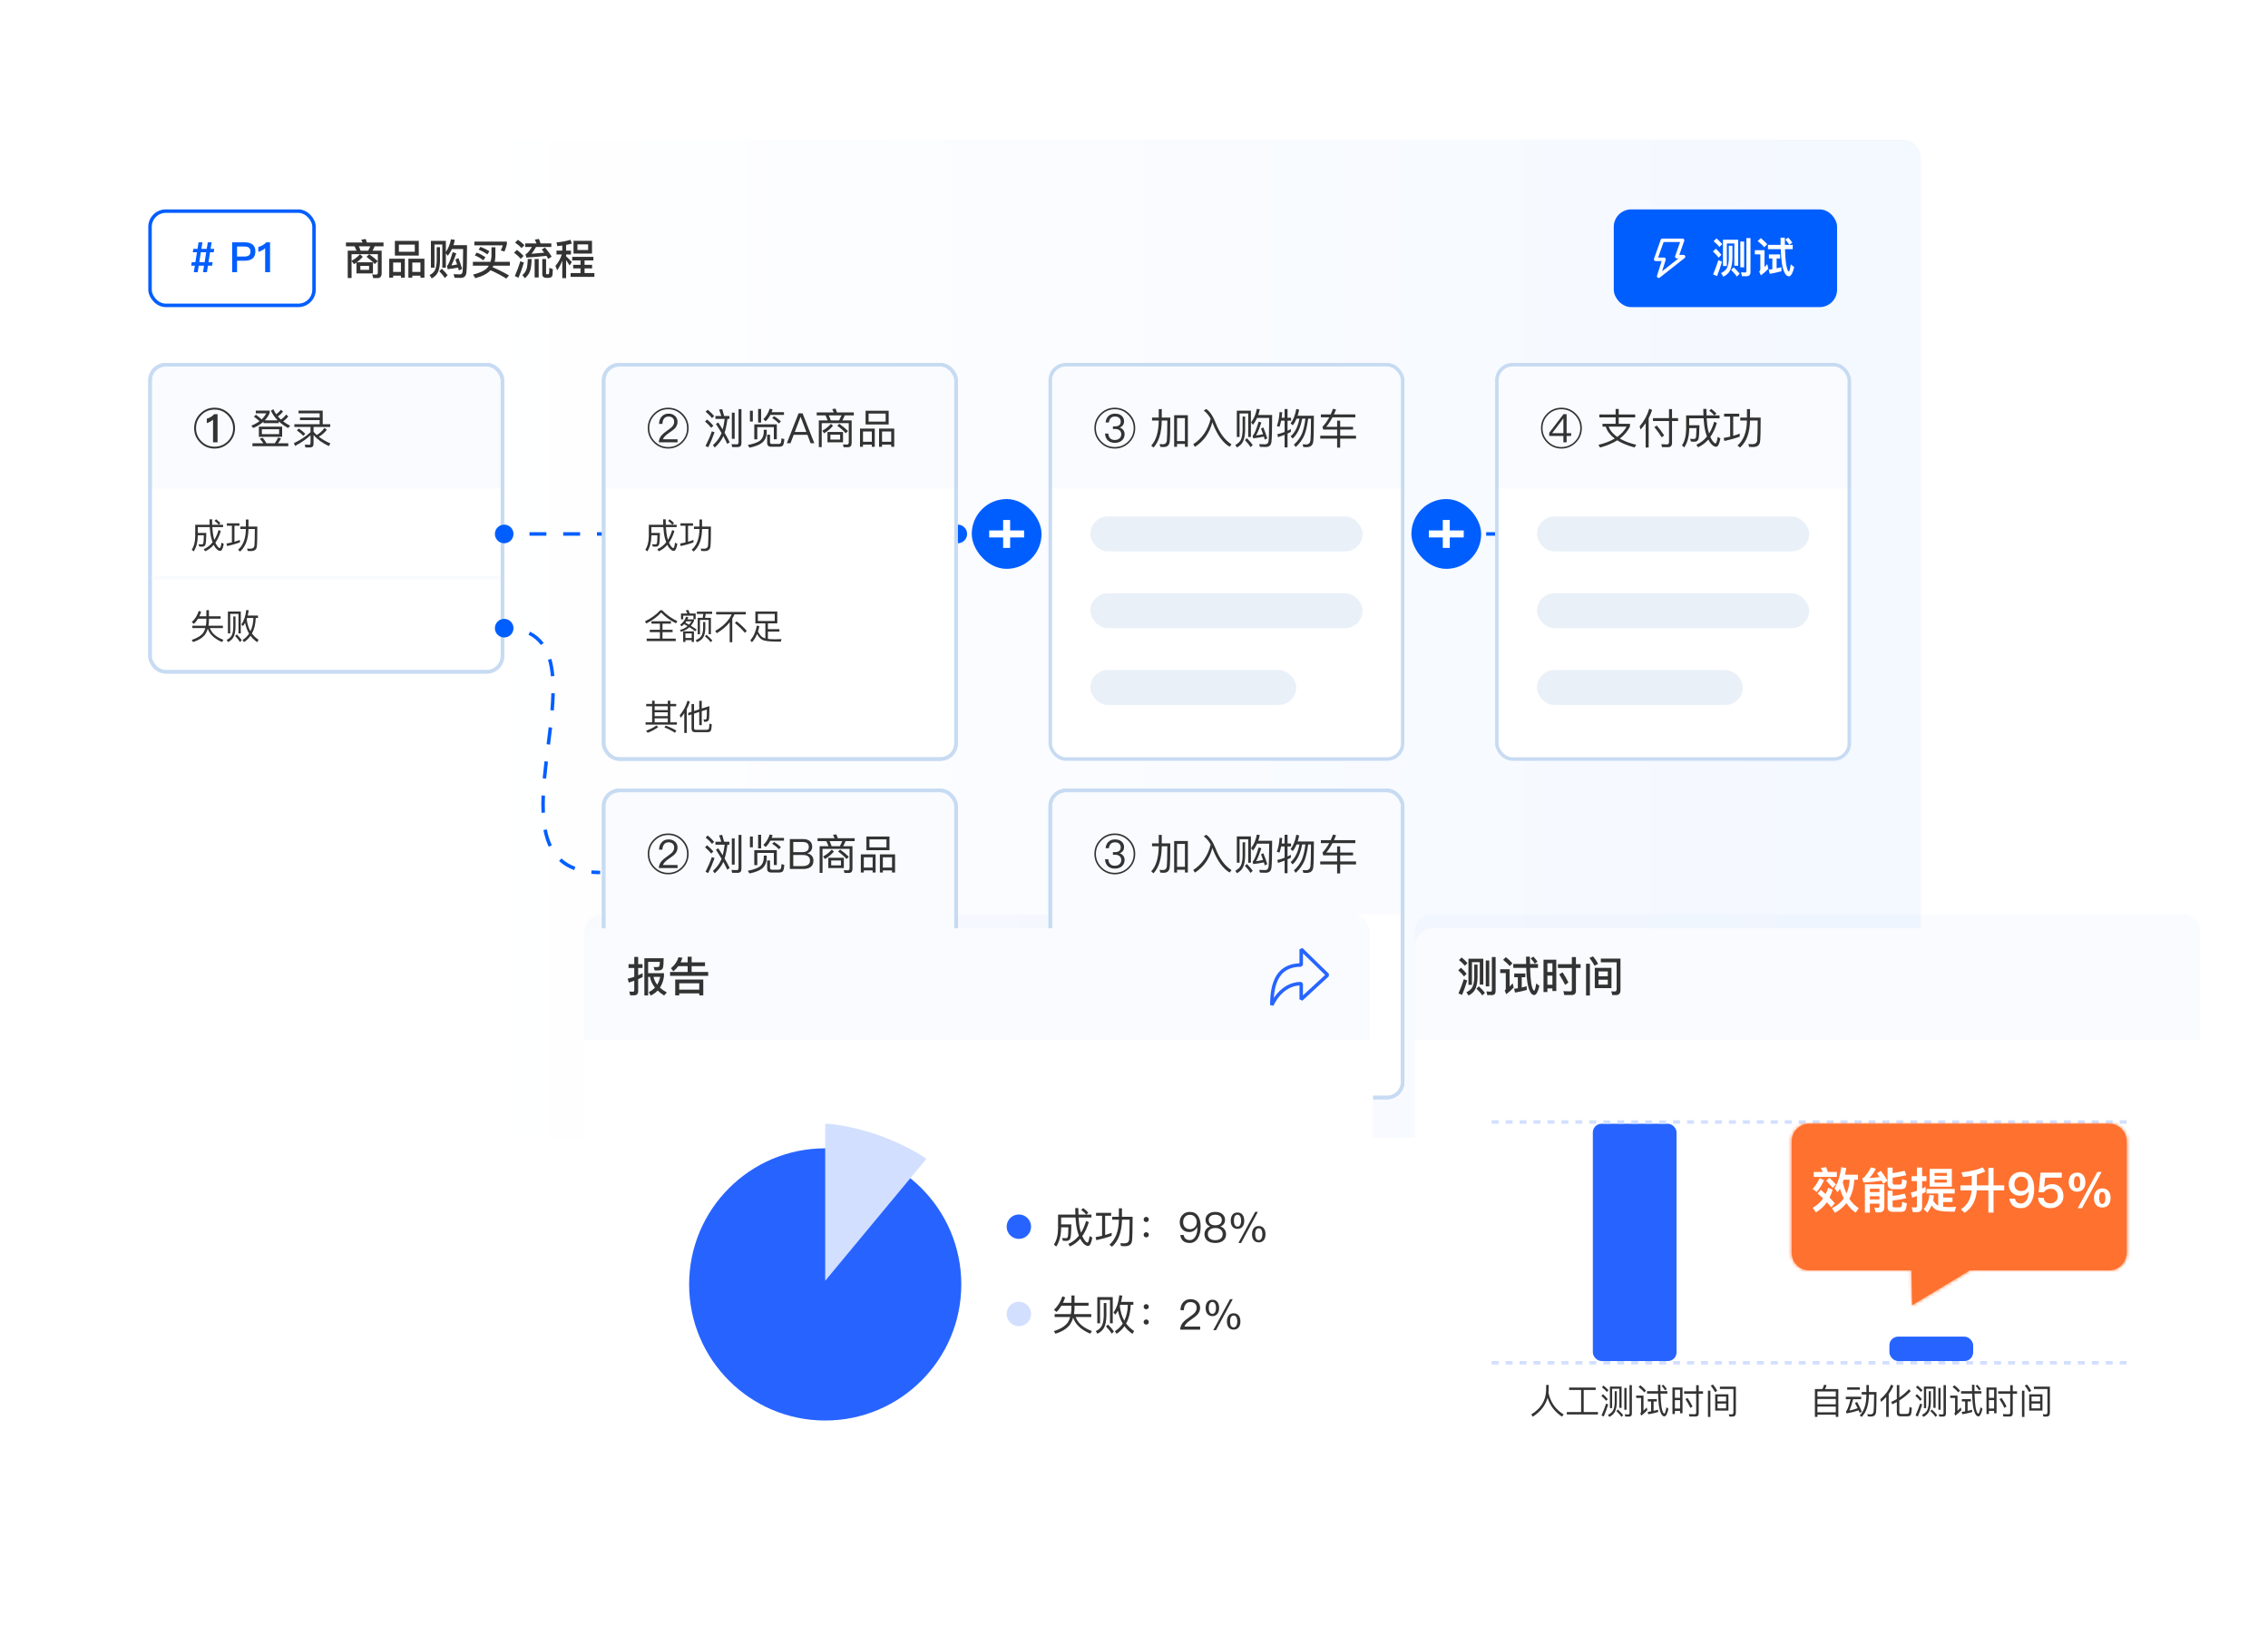 <svg width="650" height="466" viewBox="0 0 650 466" fill="none" xmlns="http://www.w3.org/2000/svg">
<g filter="url(#filter0_d_1183_19525)">
<rect x="18.5" y="36" width="532" height="286" rx="5" fill="url(#paint0_linear_1183_19525)"/>
</g>
<path d="M55.412 71.304L55.256 72.288H56.456L56 75.144H54.956L54.8 76.128H55.844L55.544 78H56.66L56.96 76.128H58.484L58.184 78H59.3L59.6 76.128H60.788L60.944 75.144H59.756L60.2 72.288H61.244L61.4 71.304H60.356L60.656 69.432H59.552L59.252 71.304H57.716L58.016 69.432H56.912L56.612 71.304H55.412ZM57.116 75.144L57.56 72.288H59.096L58.64 75.144H57.116ZM66.531 69.432V78H67.935V74.712H70.059C72.147 74.712 73.191 73.824 73.191 72.06C73.191 70.308 72.147 69.432 70.083 69.432H66.531ZM67.935 70.632H69.975C70.587 70.632 71.043 70.74 71.331 70.968C71.619 71.184 71.775 71.544 71.775 72.06C71.775 72.576 71.631 72.948 71.343 73.176C71.055 73.392 70.599 73.512 69.975 73.512H67.935V70.632ZM76.339 69.432C76.051 69.732 75.691 70.008 75.259 70.272C74.827 70.512 74.419 70.68 74.035 70.776V72.168C74.827 71.94 75.475 71.592 75.991 71.124V78H77.395V69.432H76.339Z" fill="#005EFF"/>
<rect x="43" y="60.5" width="47" height="27" rx="4.5" stroke="#005EFF"/>
<path d="M102.168 75.243V78.343H106.885V75.158H102.276C102.915 74.688 103.482 74.157 103.977 73.578L103.169 72.866C102.517 73.578 101.721 74.205 100.756 74.736V72.842H108.284V78.054C108.284 78.464 108.127 78.681 107.838 78.681L106.679 78.645L106.969 79.682H108.2C108.984 79.682 109.382 79.212 109.382 78.295V71.829H106.788C106.993 71.454 107.186 71.044 107.379 70.586H109.913V69.488H105.159C105.039 69.126 104.93 68.788 104.81 68.487L103.543 68.68C103.663 68.921 103.784 69.198 103.893 69.488H99.151V70.586H101.6C101.818 70.972 101.999 71.394 102.168 71.829H99.658V79.658H100.756V74.784L101.468 75.701C101.709 75.556 101.938 75.4 102.168 75.243ZM105.775 77.33H103.277V76.184H105.775V77.33ZM105.811 72.854L105.039 73.59C106.052 74.338 106.848 75.025 107.403 75.677L108.26 74.832C107.596 74.181 106.776 73.517 105.811 72.854ZM103.338 71.829C103.193 71.37 103.024 70.96 102.855 70.586H106.125C105.944 71.008 105.751 71.418 105.533 71.829H103.338ZM113.17 69.018V73.228H120.022V69.018H113.17ZM118.876 72.142H114.316V70.103H118.876V72.142ZM116.017 74.133H111.553V79.562H112.675V78.983H114.907V79.562H116.017V74.133ZM112.675 77.909V75.219H114.907V77.909H112.675ZM121.639 74.133H117.043V79.562H118.165V78.983H120.493V79.562H121.639V74.133ZM118.165 77.909V75.219H120.493V77.909H118.165ZM127.78 69.018H123.497V76.702H124.522V70.067H126.766V76.702H127.78V72.589L128.335 73.3C128.793 72.721 129.191 72.07 129.529 71.358H132.726C132.702 74.977 132.666 77.088 132.593 77.716C132.521 78.319 132.268 78.621 131.845 78.621C131.314 78.621 130.699 78.597 130 78.56L130.265 79.586C131.097 79.61 131.676 79.634 132.014 79.634C133.003 79.634 133.546 79.127 133.667 78.138C133.788 77.149 133.848 74.519 133.848 70.248H129.963C130.12 69.766 130.253 69.247 130.349 68.716L129.239 68.571C128.974 69.971 128.491 71.177 127.78 72.19V69.018ZM131.387 73.94L130.518 74.362C130.687 74.796 130.844 75.267 131.001 75.773C130.494 75.894 129.951 75.991 129.384 76.051C129.843 75.11 130.313 73.964 130.772 72.601L129.734 72.251C129.046 74.651 128.504 75.954 128.117 76.147L128.298 77.137C129.372 77.028 130.361 76.871 131.278 76.678C131.351 76.944 131.435 77.221 131.508 77.511L132.436 77.04C132.099 75.918 131.749 74.881 131.387 73.94ZM125.162 70.827V74.784C125.126 75.822 124.969 76.666 124.703 77.318C124.426 77.921 123.895 78.416 123.123 78.814L123.726 79.767C124.547 79.357 125.138 78.765 125.5 78.017C125.874 77.221 126.079 76.135 126.103 74.784V70.827H125.162ZM126.622 77.004L125.898 77.716C126.573 78.416 127.104 79.067 127.466 79.67L128.298 78.862C127.84 78.247 127.273 77.631 126.622 77.004ZM136.623 72.371L136.08 73.18C136.924 73.517 137.733 73.988 138.529 74.591L139.12 73.686C138.372 73.18 137.54 72.733 136.623 72.371ZM137.708 70.731L137.166 71.527C138.034 71.865 138.867 72.323 139.675 72.902L140.266 71.997C139.494 71.503 138.649 71.081 137.708 70.731ZM140.857 70.851V73.409C140.821 73.988 140.725 74.519 140.58 75.013H135.525V76.123H140.097C139.977 76.329 139.832 76.534 139.675 76.727C138.951 77.523 137.576 78.174 135.573 78.693L136.225 79.706C138.203 79.188 139.639 78.452 140.519 77.499C140.532 77.475 140.556 77.45 140.58 77.426C142.124 78.114 143.632 78.91 145.104 79.815L145.888 78.934C144.464 78.09 142.896 77.294 141.171 76.57C141.243 76.425 141.328 76.28 141.4 76.123H146.129V75.013H141.774C141.883 74.531 141.955 73.988 141.979 73.409V70.851H140.857ZM135.947 69.235V70.296H144.102C143.934 70.839 143.741 71.334 143.511 71.768L144.585 72.07C144.863 71.37 145.092 70.658 145.273 69.947V69.235H135.947ZM150.858 73.807C152.921 73.686 154.84 73.517 156.601 73.312C156.794 73.602 156.975 73.904 157.144 74.193L158.097 73.53C157.663 72.782 157.023 71.913 156.191 70.924L155.262 71.491C155.503 71.792 155.732 72.094 155.962 72.395C154.755 72.528 153.537 72.637 152.33 72.721C152.716 72.263 153.139 71.611 153.621 70.767H158.012V69.741H154.924C154.767 69.271 154.61 68.849 154.454 68.463L153.283 68.656C153.452 68.993 153.609 69.355 153.754 69.741H150.533V70.767H152.439C151.787 71.829 151.257 72.492 150.834 72.745C150.786 72.769 150.702 72.806 150.605 72.842L150.858 73.807ZM148.446 68.716L147.613 69.512C148.409 70.067 149.037 70.598 149.483 71.081L150.303 70.26C149.797 69.741 149.169 69.223 148.446 68.716ZM148.156 71.599L147.336 72.395C148.156 73.023 148.783 73.614 149.23 74.169L150.05 73.349C149.543 72.769 148.904 72.178 148.156 71.599ZM149.133 74.857C148.687 76.304 148.156 77.728 147.553 79.115L148.602 79.586C149.169 78.235 149.688 76.787 150.147 75.243L149.133 74.857ZM153.223 74.217V79.501H154.381V74.217H153.223ZM151.257 74.217C151.208 75.605 151.088 76.594 150.87 77.197C150.641 77.824 150.255 78.367 149.7 78.826L150.436 79.731C151.112 79.151 151.606 78.488 151.896 77.716C152.161 76.968 152.318 75.81 152.366 74.217H151.257ZM157.168 79.622C157.699 79.586 158.037 79.453 158.193 79.212C158.35 78.958 158.435 78.259 158.435 77.125L157.433 76.751C157.433 77.33 157.409 77.788 157.385 78.102C157.361 78.391 157.277 78.56 157.12 78.584H156.685C156.565 78.56 156.504 78.476 156.504 78.343V74.217H155.419V78.56C155.419 79.26 155.817 79.622 156.637 79.622H157.168ZM164.37 69.005V72.661H169.666V69.005H164.37ZM168.557 71.635H165.492V70.019H168.557V71.635ZM163.996 73.59V74.627H166.373V75.882H164.274V76.907H166.373V78.247H163.538V79.332H170.354V78.247H167.531V76.907H169.691V75.882H167.531V74.627H170.065V73.59H163.996ZM159.484 71.817V72.914H161.016C160.63 74.133 160.027 75.219 159.183 76.184L159.689 77.463C160.281 76.618 160.763 75.677 161.149 74.664V79.694H162.247V74.507C162.537 74.917 162.862 75.436 163.248 76.063L163.888 75.098C163.333 74.495 162.79 73.928 162.247 73.421V72.914H163.634V71.817H162.247V70.176C162.826 70.067 163.369 69.947 163.888 69.802L163.49 68.716C162.319 69.078 160.992 69.331 159.496 69.452L159.726 70.526C160.208 70.477 160.691 70.417 161.149 70.357V71.817H159.484Z" fill="#333333"/>
<rect x="463" y="60.5" width="63" height="27" rx="4.5" fill="#005EFF"/>
<path d="M480.706 73.167L480.571 73.543H482.5L475.375 79.143L476.789 74.682L476.912 74.312H474.5L476.429 68.857H482.217L480.706 73.167Z" stroke="white" stroke-linejoin="round"/>
<path d="M491.94 68.316L491.1 69.12C491.832 69.708 492.396 70.26 492.78 70.764L493.596 69.948C493.14 69.408 492.588 68.868 491.94 68.316ZM491.748 71.256L490.908 72.06C491.616 72.684 492.168 73.272 492.552 73.824L493.356 73.008C492.924 72.432 492.384 71.844 491.748 71.256ZM492.468 74.556C492.036 75.936 491.544 77.292 490.968 78.624L492.096 79.116C492.624 77.82 493.092 76.44 493.524 74.976L492.468 74.556ZM498.156 68.7H493.8V76.224H494.904V69.768H497.052V76.152H498.156V68.7ZM496.872 76.608L496.128 77.34C496.836 78.024 497.376 78.66 497.76 79.26L498.6 78.432C498.12 77.832 497.544 77.22 496.872 76.608ZM495.468 70.404V74.16C495.432 75.216 495.264 76.068 494.976 76.716C494.676 77.316 494.1 77.832 493.248 78.24L493.896 79.284C494.784 78.864 495.432 78.264 495.828 77.496C496.236 76.656 496.452 75.552 496.5 74.16V70.404H495.468ZM500.568 79.152C501.312 79.152 501.684 78.744 501.684 77.94V68.22H500.508V77.64C500.508 77.928 500.388 78.084 500.16 78.084C499.788 78.084 499.392 78.048 498.984 78L499.248 79.152H500.568ZM498.768 69.204V76.596H499.86V69.204H498.768ZM507.948 74.064V77.124L506.904 77.268L507.216 78.468C508.392 78.264 509.508 78.012 510.552 77.724V76.56C510.096 76.68 509.64 76.8 509.172 76.896V74.064H510.168V72.9H506.964V74.064H507.948ZM512.688 79.176C513.264 79.176 513.78 78.288 514.212 76.536L513.228 75.744C513.036 77.088 512.856 77.772 512.688 77.808C512.388 77.736 512.124 77.016 511.884 75.648C511.728 74.556 511.62 73.14 511.572 71.388H513.792V70.164H511.548C511.524 69.516 511.524 68.832 511.524 68.1H510.3C510.3 68.808 510.3 69.492 510.324 70.164H506.688V71.388H510.36C510.408 72.9 510.504 74.184 510.648 75.228C510.816 76.452 511.104 77.448 511.5 78.216C511.836 78.852 512.232 79.176 512.688 79.176ZM512.52 68.088L511.668 68.628C512.148 69.18 512.52 69.672 512.808 70.128L513.672 69.528C513.396 69.12 513.012 68.64 512.52 68.088ZM504.636 68.22L503.748 69.084C504.552 69.708 505.176 70.296 505.62 70.848L506.472 69.972C505.968 69.396 505.356 68.808 504.636 68.22ZM502.932 71.688V72.888H504.504V77.172C504.504 77.412 504.396 77.628 504.18 77.796L504.66 78.924C505.416 78.36 506.136 77.724 506.808 77.004L506.484 75.684C506.208 75.972 505.944 76.248 505.704 76.512V71.688H502.932Z" fill="white"/>
<rect x="463" y="60.5" width="63" height="27" rx="4.5" stroke="#005EFF"/>
<rect x="43" y="104.5" width="101" height="88" rx="4.5" fill="white" stroke="#C7DBF2"/>
<path d="M42.5 109C42.5 106.239 44.739 104 47.5 104H139.5C142.261 104 144.5 106.239 144.5 109V140H42.5V109Z" fill="#C7DBF2" fill-opacity="0.1"/>
<path d="M42.5 165C42.5 165.552 42.948 166 43.5 166H143.5C144.052 166 144.5 165.552 144.5 165H42.5Z" fill="#F9FBFE"/>
<path d="M61.94 148.8L61.48 149.24C61.99 149.63 62.39 150 62.69 150.36H60.82C60.8 149.88 60.79 149.37 60.79 148.81H60.05C60.05 149.35 60.06 149.86 60.08 150.36H55.95V153.69C55.92 155.32 55.59 156.59 54.95 157.51L55.5 158C56.24 156.92 56.64 155.48 56.68 153.69V153.39H58.41C58.39 154.49 58.36 155.21 58.3 155.55C58.24 155.83 58.1 155.98 57.88 155.99C57.61 155.99 57.28 155.98 56.89 155.96L57.11 156.61C57.43 156.63 57.72 156.65 57.96 156.65C58.46 156.63 58.77 156.41 58.9 155.98C59.03 155.49 59.11 154.4 59.13 152.71H56.68V151.05H60.11C60.19 152.3 60.33 153.35 60.55 154.19C60.66 154.62 60.79 155.02 60.93 155.39C60.24 156.26 59.39 156.92 58.39 157.37L58.79 157.97C59.73 157.55 60.55 156.94 61.25 156.12C61.4 156.43 61.57 156.71 61.75 156.95C62.23 157.55 62.68 157.85 63.1 157.85C63.55 157.85 63.89 157.18 64.13 155.85L63.48 155.49C63.33 156.52 63.16 157.04 62.98 157.05C62.78 157.05 62.51 156.81 62.18 156.33C62.02 156.1 61.87 155.82 61.73 155.5C62.37 154.6 62.89 153.48 63.29 152.16L62.64 151.88C62.33 152.95 61.93 153.89 61.43 154.69C61.36 154.47 61.29 154.24 61.23 153.99C61.05 153.27 60.92 152.29 60.85 151.05H63.93V150.36H62.71L63.17 149.9C62.83 149.53 62.42 149.16 61.94 148.8ZM66.46 150.64V155.43C65.95 155.55 65.43 155.66 64.91 155.75L65.09 156.47C66.39 156.19 67.61 155.85 68.75 155.43V154.71C68.24 154.91 67.72 155.08 67.19 155.23V150.64H68.63V149.95H65.02V150.64H66.46ZM70.47 148.86V150.88H68.88V151.58H70.47C70.43 154.3 69.69 156.29 68.23 157.53L68.82 158.04C70.36 156.67 71.16 154.52 71.21 151.58H73.04C73.02 154.25 72.98 155.85 72.92 156.37C72.82 156.94 72.44 157.23 71.79 157.23C71.51 157.23 71.19 157.22 70.82 157.2L70.99 157.87C71.42 157.89 71.72 157.91 71.9 157.91C72.91 157.91 73.48 157.49 73.6 156.67C73.7 155.93 73.75 154 73.75 150.88H71.21V148.86H70.47ZM56.98 175.04C56.53 176.38 55.86 177.45 54.96 178.25L55.57 178.78C56 178.38 56.39 177.88 56.75 177.29H59.14V177.94C59.12 178.42 59.08 178.87 59 179.29H55.13V179.98H58.85C58.7 180.49 58.49 180.95 58.23 181.35C57.61 182.18 56.51 182.85 54.95 183.37L55.34 183.98C56.92 183.47 58.05 182.76 58.74 181.85C59.09 181.37 59.36 180.8 59.55 180.14C60.09 181.76 61.45 183.03 63.63 183.97L64.03 183.34C61.94 182.54 60.65 181.42 60.16 179.98H63.88V179.29H59.75C59.82 178.87 59.86 178.42 59.88 177.94V177.29H63.23V176.59H59.88V174.84H59.14V176.59H57.12C57.31 176.19 57.49 175.76 57.65 175.3L56.98 175.04ZM70.81 177.07H72.62C72.58 178.54 72.29 179.81 71.77 180.87C71.21 179.89 70.85 178.73 70.7 177.39C70.74 177.29 70.77 177.18 70.81 177.07ZM70.25 178.46C70.47 179.63 70.85 180.66 71.39 181.56C70.91 182.28 70.29 182.89 69.53 183.37L69.92 184C70.67 183.5 71.3 182.9 71.8 182.18C72.32 182.89 72.96 183.5 73.72 184.01L74.11 183.33C73.35 182.83 72.72 182.23 72.2 181.53C72.88 180.31 73.24 178.83 73.29 177.07H73.93V176.38H71C71.11 175.92 71.21 175.42 71.29 174.88L70.58 174.79C70.38 176.55 69.91 177.92 69.18 178.89L69.6 179.43C69.84 179.16 70.05 178.84 70.25 178.46ZM69.01 175.23H65.32V181.49H65.98V175.9H68.35V181.49H69.01V175.23ZM67.86 181.78L67.39 182.24C67.98 182.85 68.44 183.42 68.77 183.96L69.3 183.44C68.91 182.89 68.43 182.34 67.86 181.78ZM66.86 176.65V179.7C66.84 180.64 66.7 181.41 66.44 182C66.16 182.56 65.66 183.02 64.96 183.36L65.35 183.98C66.09 183.62 66.63 183.12 66.97 182.47C67.3 181.78 67.47 180.86 67.49 179.7V176.65H66.86Z" fill="#333333"/>
<rect x="43" y="104.5" width="101" height="88" rx="4.5" stroke="#C7DBF2"/>
<path d="M61.5 116.824C59.88 116.824 58.5 117.388 57.36 118.54C56.208 119.68 55.644 121.06 55.644 122.68C55.644 124.288 56.208 125.668 57.36 126.82C58.5 127.96 59.88 128.536 61.5 128.536C63.108 128.536 64.488 127.96 65.64 126.82C66.78 125.668 67.356 124.288 67.356 122.68C67.356 121.06 66.78 119.68 65.64 118.54C64.488 117.388 63.108 116.824 61.5 116.824ZM61.5 117.364C62.964 117.364 64.212 117.88 65.244 118.936C66.276 119.992 66.804 121.252 66.804 122.728C66.804 124.192 66.288 125.428 65.256 126.46C64.224 127.48 62.964 127.996 61.5 127.996C60.036 127.996 58.776 127.48 57.732 126.448C56.7 125.392 56.184 124.144 56.184 122.68C56.184 121.216 56.7 119.956 57.732 118.912C58.776 117.88 60.036 117.364 61.5 117.364ZM61.368 118.684C60.78 119.332 60.084 119.764 59.268 119.956V121.24C59.928 121.048 60.528 120.712 61.056 120.256V126.736H62.352V118.684H61.368Z" fill="#333333"/>
<path d="M74.188 122.248V125.164H80.86V122.248H74.188ZM79.996 124.396H75.052V123.004H79.996V124.396ZM75.256 125.428L74.44 125.728C74.848 126.136 75.184 126.568 75.472 127.024H72.352V127.852H82.624V127.024H79.672C79.984 126.616 80.272 126.16 80.536 125.644L79.72 125.368C79.444 125.944 79.12 126.496 78.748 127.024H76.372C76.036 126.4 75.664 125.872 75.256 125.428ZM73.336 118.84L72.76 119.392C73.396 119.836 73.936 120.268 74.38 120.688C73.708 121.18 72.928 121.612 72.04 121.972L72.556 122.644C73.732 122.152 74.716 121.552 75.508 120.832V121.24H79.888V120.736C80.644 121.444 81.544 122.08 82.588 122.644L83.152 121.984C82.42 121.624 81.76 121.204 81.16 120.748C81.724 120.34 82.216 119.86 82.624 119.332L82.024 118.792C81.616 119.32 81.124 119.8 80.536 120.232C80.212 119.944 79.912 119.644 79.648 119.32C80.212 118.924 80.704 118.468 81.124 117.952L80.512 117.412C80.14 117.892 79.696 118.324 79.168 118.708C78.844 118.252 78.568 117.772 78.352 117.268L77.644 117.664C78.1 118.672 78.748 119.608 79.588 120.448H75.892C76.492 119.812 76.96 119.092 77.296 118.3V117.652H73.312V118.444H76.312C75.976 119.068 75.532 119.656 74.98 120.184C74.524 119.74 73.984 119.296 73.336 118.84ZM85.564 117.652V118.432H91.612V119.632H85.972V120.388H91.612V121.552H84.364V122.332H88.996V123.832C87.664 125.056 86.08 126.1 84.232 126.976L84.58 127.78C86.284 126.868 87.76 125.86 88.996 124.732V126.928C88.996 127.276 88.864 127.456 88.624 127.456C88.216 127.456 87.796 127.432 87.352 127.396L87.532 128.212H88.912C89.536 128.212 89.86 127.852 89.86 127.132V124.66C90.94 125.908 92.404 126.964 94.252 127.828L94.684 127.06C93.412 126.508 92.308 125.86 91.372 125.128C92.236 124.672 92.992 124.012 93.664 123.148L93.004 122.596C92.38 123.484 91.636 124.168 90.784 124.648C90.448 124.348 90.148 124.036 89.86 123.7V122.332H94.648V121.552H92.488V117.652H85.564ZM85.66 122.788L85.084 123.34C85.876 123.88 86.488 124.396 86.944 124.876L87.496 124.312C87.004 123.808 86.392 123.292 85.66 122.788Z" fill="#333333"/>
<path d="M144.5 151.667C143.764 151.667 143.167 152.264 143.167 153C143.167 153.736 143.764 154.333 144.5 154.333C145.236 154.333 145.833 153.736 145.833 153C145.833 152.264 145.236 151.667 144.5 151.667ZM173.5 152.75H171.083V153.25H173.5V152.75ZM166.25 152.75H161.417V153.25H166.25V152.75ZM156.583 152.75H151.75V153.25H156.583V152.75ZM146.917 152.75H144.5V153.25H146.917V152.75ZM144.5 150.333C143.027 150.333 141.833 151.527 141.833 153C141.833 154.473 143.027 155.667 144.5 155.667C145.973 155.667 147.167 154.473 147.167 153C147.167 151.527 145.973 150.333 144.5 150.333ZM173.5 152.5H171.083V153.5H173.5V152.5ZM166.25 152.5H161.417V153.5H166.25V152.5ZM156.583 152.5H151.75V153.5H156.583V152.5ZM146.917 152.5H144.5V153.5H146.917V152.5Z" fill="#005EFF"/>
<path d="M274.5 151.667C273.764 151.667 273.167 152.264 273.167 153C273.167 153.736 273.764 154.333 274.5 154.333C275.236 154.333 275.833 153.736 275.833 153C275.833 152.264 275.236 151.667 274.5 151.667ZM428.5 152.75H425.933V153.25H428.5V152.75ZM420.8 152.75H415.667V153.25H420.8V152.75ZM410.533 152.75H405.4V153.25H410.533V152.75ZM400.267 152.75H395.133V153.25H400.267V152.75ZM390 152.75H384.867V153.25H390V152.75ZM379.733 152.75H374.6V153.25H379.733V152.75ZM369.467 152.75H364.333V153.25H369.467V152.75ZM359.2 152.75H354.067V153.25H359.2V152.75ZM348.933 152.75H343.8V153.25H348.933V152.75ZM338.667 152.75H333.533V153.25H338.667V152.75ZM328.4 152.75H323.267V153.25H328.4V152.75ZM318.133 152.75H313V153.25H318.133V152.75ZM307.867 152.75H302.733V153.25H307.867V152.75ZM297.6 152.75H292.467V153.25H297.6V152.75ZM287.333 152.75H282.2V153.25H287.333V152.75ZM277.067 152.75H274.5V153.25H277.067V152.75ZM274.5 150.333C273.027 150.333 271.833 151.527 271.833 153C271.833 154.473 273.027 155.667 274.5 155.667C275.973 155.667 277.167 154.473 277.167 153C277.167 151.527 275.973 150.333 274.5 150.333ZM428.5 152.5H425.933V153.5H428.5V152.5ZM420.8 152.5H415.667V153.5H420.8V152.5ZM410.533 152.5H405.4V153.5H410.533V152.5ZM400.267 152.5H395.133V153.5H400.267V152.5ZM390 152.5H384.867V153.5H390V152.5ZM379.733 152.5H374.6V153.5H379.733V152.5ZM369.467 152.5H364.333V153.5H369.467V152.5ZM359.2 152.5H354.067V153.5H359.2V152.5ZM348.933 152.5H343.8V153.5H348.933V152.5ZM338.667 152.5H333.533V153.5H338.667V152.5ZM328.4 152.5H323.267V153.5H328.4V152.5ZM318.133 152.5H313V153.5H318.133V152.5ZM307.867 152.5H302.733V153.5H307.867V152.5ZM297.6 152.5H292.467V153.5H297.6V152.5ZM287.333 152.5H282.2V153.5H287.333V152.5ZM277.067 152.5H274.5V153.5H277.067V152.5Z" fill="#005EFF"/>
<path d="M144.5 181.333C143.764 181.333 143.167 180.736 143.167 180C143.167 179.264 143.764 178.667 144.5 178.667C145.236 178.667 145.833 179.264 145.833 180C145.833 180.736 145.236 181.333 144.5 181.333ZM172 250.25C171.118 250.25 170.28 250.213 169.483 250.139L169.528 249.641C170.309 249.713 171.132 249.75 172 249.75L172 250.25ZM164.642 249.093C162.962 248.469 161.559 247.606 160.397 246.538L160.735 246.169C161.847 247.191 163.193 248.021 164.816 248.624L164.642 249.093ZM157.485 242.522C156.804 241.093 156.318 239.507 155.986 237.801L156.477 237.706C156.802 239.379 157.277 240.923 157.936 242.307L157.485 242.522ZM155.433 232.888C155.362 231.3 155.372 229.647 155.442 227.948L155.942 227.969C155.872 229.656 155.862 231.295 155.933 232.866L155.433 232.888ZM155.779 223.048C155.926 221.435 156.106 219.798 156.3 218.154L156.797 218.212C156.603 219.855 156.424 221.486 156.277 223.093L155.779 223.048ZM156.901 213.28C157.106 211.647 157.309 210.02 157.494 208.413L157.99 208.47C157.806 210.08 157.602 211.71 157.397 213.342L156.901 213.28ZM157.987 203.527C158.126 201.854 158.223 200.221 158.259 198.646L158.759 198.658C158.723 200.245 158.625 201.888 158.485 203.569L157.987 203.527ZM158.132 193.773C157.985 192.053 157.717 190.449 157.291 188.992L157.771 188.852C158.208 190.349 158.482 191.986 158.631 193.73L158.132 193.773ZM155.22 184.676C154.281 183.425 153.085 182.405 151.573 181.66L151.794 181.212C153.378 181.992 154.635 183.064 155.62 184.376L155.22 184.676ZM146.954 180.382C146.186 180.295 145.369 180.25 144.5 180.25V179.75C145.386 179.75 146.222 179.796 147.01 179.885L146.954 180.382ZM144.5 182.667C143.027 182.667 141.833 181.473 141.833 180C141.833 178.527 143.027 177.333 144.5 177.333C145.973 177.333 147.167 178.527 147.167 180C147.167 181.473 145.973 182.667 144.5 182.667ZM172 250.5C171.111 250.5 170.265 250.462 169.46 250.388L169.551 249.393C170.324 249.463 171.139 249.5 172 249.5L172 250.5ZM164.555 249.327C162.846 248.692 161.415 247.813 160.228 246.722L160.905 245.985C161.991 246.984 163.309 247.797 164.903 248.39L164.555 249.327ZM157.259 242.63C156.567 241.177 156.075 239.571 155.741 237.849L156.722 237.658C157.045 239.316 157.513 240.839 158.162 242.2L157.259 242.63ZM155.183 232.9C155.111 231.303 155.122 229.642 155.192 227.938L156.191 227.979C156.122 229.661 156.112 231.292 156.182 232.854L155.183 232.9ZM155.53 223.025C155.678 221.409 155.858 219.77 156.052 218.124L157.045 218.242C156.851 219.883 156.672 221.512 156.526 223.116L155.53 223.025ZM156.653 213.249C156.858 211.616 157.061 209.991 157.245 208.385L158.239 208.499C158.054 210.11 157.85 211.741 157.645 213.373L156.653 213.249ZM157.738 203.507C157.876 201.837 157.974 200.209 158.009 198.641L159.009 198.663C158.973 200.257 158.874 201.905 158.734 203.59L157.738 203.507ZM157.883 193.794C157.737 192.086 157.471 190.5 157.051 189.062L158.011 188.782C158.454 190.298 158.73 191.952 158.88 193.709L157.883 193.794ZM155.02 184.826C154.104 183.606 152.938 182.611 151.463 181.885L151.905 180.987C153.524 181.785 154.812 182.883 155.82 184.226L155.02 184.826ZM146.925 180.63C146.168 180.544 145.361 180.5 144.5 180.5V179.5C145.395 179.5 146.24 179.546 147.038 179.637L146.925 180.63Z" fill="#005EFF"/>
<rect x="173" y="104.5" width="101" height="113" rx="4.5" fill="white" stroke="#C7DBF2"/>
<path d="M172.5 109C172.5 106.239 174.739 104 177.5 104H269.5C272.261 104 274.5 106.239 274.5 109V140H172.5V109Z" fill="#C7DBF2" fill-opacity="0.1"/>
<path d="M191.94 148.8L191.48 149.24C191.99 149.63 192.39 150 192.69 150.36H190.82C190.8 149.88 190.79 149.37 190.79 148.81H190.05C190.05 149.35 190.06 149.86 190.08 150.36H185.95V153.69C185.92 155.32 185.59 156.59 184.95 157.51L185.5 158C186.24 156.92 186.64 155.48 186.68 153.69V153.39H188.41C188.39 154.49 188.36 155.21 188.3 155.55C188.24 155.83 188.1 155.98 187.88 155.99C187.61 155.99 187.28 155.98 186.89 155.96L187.11 156.61C187.43 156.63 187.72 156.65 187.96 156.65C188.46 156.63 188.77 156.41 188.9 155.98C189.03 155.49 189.11 154.4 189.13 152.71H186.68V151.05H190.11C190.19 152.3 190.33 153.35 190.55 154.19C190.66 154.62 190.79 155.02 190.93 155.39C190.24 156.26 189.39 156.92 188.39 157.37L188.79 157.97C189.73 157.55 190.55 156.94 191.25 156.12C191.4 156.43 191.57 156.71 191.75 156.95C192.23 157.55 192.68 157.85 193.1 157.85C193.55 157.85 193.89 157.18 194.13 155.85L193.48 155.49C193.33 156.52 193.16 157.04 192.98 157.05C192.78 157.05 192.51 156.81 192.18 156.33C192.02 156.1 191.87 155.82 191.73 155.5C192.37 154.6 192.89 153.48 193.29 152.16L192.64 151.88C192.33 152.95 191.93 153.89 191.43 154.69C191.36 154.47 191.29 154.24 191.23 153.99C191.05 153.27 190.92 152.29 190.85 151.05H193.93V150.36H192.71L193.17 149.9C192.83 149.53 192.42 149.16 191.94 148.8ZM196.46 150.64V155.43C195.95 155.55 195.43 155.66 194.91 155.75L195.09 156.47C196.39 156.19 197.61 155.85 198.75 155.43V154.71C198.24 154.91 197.72 155.08 197.19 155.23V150.64H198.63V149.95H195.02V150.64H196.46ZM200.47 148.86V150.88H198.88V151.58H200.47C200.43 154.3 199.69 156.29 198.23 157.53L198.82 158.04C200.36 156.67 201.16 154.52 201.21 151.58H203.04C203.02 154.25 202.98 155.85 202.92 156.37C202.82 156.94 202.44 157.23 201.79 157.23C201.51 157.23 201.19 157.22 200.82 157.2L200.99 157.87C201.42 157.89 201.72 157.91 201.9 157.91C202.91 157.91 203.48 157.49 203.6 156.67C203.7 155.93 203.75 154 203.75 150.88H201.21V148.86H200.47ZM189.24 174.86C188.08 176.12 186.62 177.18 184.86 178.03L185.21 178.66C186.98 177.77 188.41 176.72 189.5 175.51C190.68 176.78 192.09 177.81 193.75 178.61L194.11 177.97C192.47 177.21 191.02 176.18 189.76 174.86H189.24ZM186.71 178.02V178.71H189.13V180.45H186.23V181.14H189.13V182.99H185.34V183.7H193.67V182.99H189.87V181.14H192.76V180.45H189.87V178.71H192.29V178.02H186.71ZM196.06 178.85C196.4 179.03 196.73 179.22 197.05 179.41C196.45 179.93 195.73 180.29 194.88 180.49L195.15 181.03C196.09 180.78 196.91 180.35 197.59 179.73C198.23 180.12 198.78 180.5 199.24 180.88L199.69 180.43C199.19 180.06 198.63 179.69 198 179.31C198.33 178.93 198.63 178.48 198.89 177.96V177.47H197.02C197.11 177.27 197.19 177.05 197.27 176.82L196.62 176.73C196.33 177.62 195.77 178.37 194.95 178.99L195.33 179.5C195.59 179.3 195.83 179.08 196.06 178.85ZM197.47 179C197.15 178.81 196.8 178.62 196.43 178.43C196.53 178.3 196.62 178.17 196.71 178.03H198.18C197.98 178.38 197.74 178.7 197.47 179ZM199.37 175.79H197.69C197.55 175.41 197.41 175.08 197.27 174.78L196.55 174.9C196.71 175.17 196.86 175.47 197 175.79H195.17V177.45H195.8V176.41H198.74V177.44H199.37V175.79ZM198.88 180.9H195.79V183.94H196.44V183.42H198.24V183.94H198.88V180.9ZM196.44 182.81V181.5H198.24V182.81H196.44ZM199.71 175.25V175.91H201.57C201.53 176.3 201.47 176.68 201.39 177.04H199.96V181.74H200.6V177.64H203.1V181.73H203.74V177.04H202.06C202.14 176.68 202.21 176.31 202.26 175.91H204.1V175.25H199.71ZM202.46 181.89L202.03 182.31C202.73 182.91 203.29 183.47 203.69 184L204.16 183.54C203.7 182.99 203.14 182.44 202.46 181.89ZM201.51 178.23V180.05C201.49 180.92 201.33 181.63 201.04 182.18C200.72 182.7 200.17 183.12 199.38 183.44L199.75 184.01C200.58 183.68 201.18 183.22 201.55 182.62C201.92 181.98 202.12 181.12 202.14 180.05V178.23H201.51ZM205.25 175.35V176.06H209.69C208.81 177.92 207.23 179.5 204.97 180.8L205.44 181.43C206.96 180.52 208.19 179.48 209.13 178.31V184.02H209.87V177.25C210.1 176.87 210.31 176.47 210.49 176.06H213.75V175.35H205.25ZM211.13 178.04L210.61 178.53C211.82 179.52 212.77 180.45 213.47 181.33L214.02 180.77C213.24 179.86 212.28 178.95 211.13 178.04ZM216.49 175.22V178.62H219.35V182.93C219.15 182.88 218.98 182.82 218.83 182.76C218.23 182.5 217.7 181.9 217.23 180.95C217.38 180.47 217.51 179.95 217.62 179.4L216.92 179.27C216.59 181.03 215.96 182.43 215.04 183.47L215.5 184.04C216.09 183.4 216.58 182.6 216.98 181.64C217.42 182.49 217.93 183.06 218.49 183.34C219.13 183.66 220.34 183.82 222.13 183.83C222.62 183.84 223.17 183.85 223.78 183.85L223.98 183.13C223.46 183.16 222.83 183.18 222.08 183.18C221.3 183.18 220.63 183.14 220.08 183.07V180.98H223.38V180.28H220.08V178.62H222.77V175.22H216.49ZM222.04 177.94H217.21V175.91H222.04V177.94ZM185.2 201.71V202.39H186.89V206.97H185.02V207.64H193.99V206.97H192.11V202.39H193.8V201.71H192.11V200.79H191.38V201.71H187.62V200.79H186.89V201.71H185.2ZM187.62 206.97V205.83H191.38V206.97H187.62ZM187.62 205.21V204.1H191.38V205.21H187.62ZM187.62 203.48V202.39H191.38V203.48H187.62ZM188.14 207.88C187.34 208.45 186.35 208.95 185.17 209.39L185.62 209.97C186.82 209.5 187.83 208.96 188.65 208.34L188.14 207.88ZM190.78 207.91L190.42 208.45C191.45 208.82 192.46 209.33 193.44 209.97L193.84 209.36C192.92 208.79 191.9 208.31 190.78 207.91ZM197.05 200.77C196.59 202.33 195.84 203.72 194.82 204.94L195.05 205.69C195.43 205.27 195.79 204.82 196.11 204.36V210.02H196.82V203.2C197.17 202.53 197.46 201.82 197.7 201.07L197.05 200.77ZM202.67 209.81C203.14 209.81 203.47 209.7 203.65 209.48C203.82 209.26 203.94 208.62 204 207.57L203.32 207.34C203.28 208.23 203.21 208.75 203.11 208.9C202.99 209.04 202.81 209.12 202.55 209.12H199.41C199.07 209.12 198.91 208.96 198.91 208.65V204.48L200.4 204.01V207.79H201.12V203.78L202.59 203.32C202.58 204.75 202.56 205.58 202.52 205.8C202.47 206.04 202.34 206.16 202.13 206.16C201.97 206.16 201.8 206.15 201.61 206.14L201.82 206.84H201.98C202.68 206.84 203.07 206.61 203.17 206.17C203.26 205.72 203.31 204.44 203.31 202.33L201.12 203.03V200.82H200.4V203.26L198.91 203.74V201.75H198.19V203.97L197.24 204.28V205.01L198.19 204.71V208.75C198.19 209.45 198.53 209.81 199.23 209.81H202.67Z" fill="#333333"/>
<rect x="173" y="104.5" width="101" height="113" rx="4.5" stroke="#C7DBF2"/>
<path d="M191.5 116.824C189.88 116.824 188.5 117.388 187.36 118.54C186.208 119.68 185.644 121.06 185.644 122.68C185.644 124.288 186.208 125.668 187.36 126.82C188.5 127.96 189.88 128.536 191.5 128.536C193.108 128.536 194.488 127.96 195.64 126.82C196.78 125.668 197.356 124.288 197.356 122.68C197.356 121.06 196.78 119.68 195.64 118.54C194.488 117.388 193.108 116.824 191.5 116.824ZM191.5 117.268C192.988 117.268 194.26 117.796 195.316 118.864C196.372 119.932 196.9 121.216 196.9 122.704C196.9 124.192 196.372 125.464 195.316 126.52C194.26 127.564 192.988 128.092 191.5 128.092C190.012 128.092 188.728 127.564 187.672 126.508C186.616 125.44 186.088 124.168 186.088 122.68C186.088 121.192 186.616 119.908 187.672 118.852C188.728 117.796 190.012 117.268 191.5 117.268ZM191.608 118.528C190.792 118.528 190.144 118.792 189.652 119.344C189.148 119.872 188.896 120.58 188.884 121.468H189.844C189.868 120.808 190.024 120.292 190.324 119.932C190.624 119.548 191.044 119.356 191.584 119.356C192.088 119.356 192.496 119.488 192.784 119.752C193.072 120.016 193.216 120.388 193.216 120.868C193.216 121.372 193.012 121.84 192.628 122.272C192.4 122.512 191.992 122.836 191.392 123.256C190.564 123.832 189.988 124.3 189.652 124.684C189.112 125.296 188.836 125.98 188.812 126.736H194.188V125.872H190C190.156 125.32 190.756 124.696 191.812 123.988C192.58 123.472 193.12 123.052 193.42 122.74C193.924 122.188 194.176 121.564 194.176 120.88C194.176 120.172 193.924 119.608 193.444 119.176C192.964 118.744 192.352 118.528 191.608 118.528Z" fill="#333333"/>
<path d="M202.832 117.4L202.232 117.976C203.012 118.624 203.624 119.236 204.068 119.812L204.668 119.212C204.176 118.612 203.564 118 202.832 117.4ZM202.652 120.208L202.064 120.784C202.808 121.42 203.408 122.02 203.84 122.584L204.44 121.984C203.96 121.396 203.36 120.808 202.652 120.208ZM204.02 123.58C203.516 125.02 202.904 126.424 202.196 127.816L202.976 128.152C203.648 126.82 204.248 125.392 204.788 123.88L204.02 123.58ZM205.04 119.2V120.04H207.692C207.548 121.18 207.356 122.188 207.116 123.064C206.732 122.428 206.312 121.756 205.856 121.06L205.184 121.48C205.772 122.38 206.312 123.244 206.792 124.084C206.744 124.228 206.684 124.36 206.624 124.504C206.12 125.608 205.352 126.628 204.32 127.552L204.848 128.236C205.928 127.276 206.744 126.184 207.308 124.972C207.728 125.74 208.1 126.484 208.436 127.204L209.12 126.724C208.736 125.908 208.244 124.996 207.668 124C208.004 122.944 208.28 121.624 208.484 120.04H209.036V119.2H207.536C207.344 118.468 207.164 117.808 206.972 117.232L206.084 117.376C206.324 117.94 206.528 118.552 206.72 119.2H205.04ZM209.744 118.24V125.74H210.548V118.24H209.744ZM211.424 128.104C212.132 128.104 212.492 127.732 212.492 126.988V117.232H211.664V126.76C211.664 127.132 211.484 127.324 211.124 127.324C210.656 127.324 210.164 127.3 209.648 127.276L209.84 128.104H211.424ZM222.632 121.6H216.176V125.896H217.04V122.392H221.78V125.872H222.632V121.6ZM218.888 123.16V123.988C218.84 124.9 218.516 125.632 217.892 126.208C217.208 126.748 216.02 127.18 214.316 127.516L214.808 128.284C216.524 127.924 217.76 127.42 218.516 126.784C219.284 126.088 219.692 125.152 219.74 123.988V123.16H218.888ZM223.304 128.008C223.76 128.008 224.084 127.912 224.3 127.72C224.54 127.492 224.708 126.868 224.78 125.836L223.988 125.584C223.94 126.376 223.844 126.844 223.7 127.012C223.58 127.144 223.4 127.216 223.148 127.216H221.228C220.868 127.216 220.688 127.036 220.688 126.688V124.564H219.86V126.868C219.86 127.624 220.232 128.008 220.976 128.008H223.304ZM217.28 117.196V121.096H218.132V117.196H217.28ZM214.928 117.7V120.796H215.756V117.7H214.928ZM220.784 118.888H224.684V118.108H221.144C221.24 117.856 221.336 117.592 221.432 117.316L220.604 117.1C220.208 118.3 219.596 119.308 218.78 120.112L219.428 120.712C219.944 120.232 220.4 119.62 220.784 118.888ZM221.852 119.26L221.312 119.764C222.008 120.208 222.656 120.736 223.268 121.348L223.796 120.736C223.196 120.16 222.548 119.668 221.852 119.26ZM228.872 118.432L225.5 127H226.556L227.468 124.6H231.404L232.316 127H233.384L230.012 118.432H228.872ZM227.78 123.772L229.424 119.488H229.472L231.092 123.772H227.78ZM237.155 123.784V126.736H241.607V123.784H237.155ZM240.779 125.968H237.983V124.564H240.779V125.968ZM240.551 121.444L239.963 121.996C240.995 122.752 241.799 123.472 242.387 124.144L243.035 123.508C242.363 122.824 241.535 122.14 240.551 121.444ZM239.459 117.076L238.511 117.232C238.667 117.52 238.811 117.832 238.955 118.18H234.071V119.02H236.567C236.807 119.476 237.023 119.956 237.203 120.472H234.671V128.116H235.499V121.24H243.251V126.76C243.251 127.168 243.083 127.384 242.747 127.384L241.583 127.348L241.799 128.14H243.023C243.719 128.14 244.079 127.744 244.079 126.952V120.472H241.415C241.655 120.04 241.895 119.56 242.111 119.02H244.703V118.18H239.879C239.747 117.772 239.603 117.412 239.459 117.076ZM238.103 120.472C237.923 119.944 237.731 119.452 237.527 119.02H241.163C240.959 119.512 240.731 119.992 240.479 120.472H238.103ZM238.139 121.456C237.467 122.224 236.639 122.884 235.655 123.436L236.207 124.156C237.215 123.544 238.067 122.824 238.751 121.996L238.139 121.456ZM248.075 117.7V121.624H254.687V117.7H248.075ZM253.823 120.808H248.939V118.516H253.823V120.808ZM250.703 122.812H246.479V128.02H247.331V127.408H249.863V128.02H250.703V122.812ZM247.331 126.592V123.64H249.863V126.592H247.331ZM256.283 122.812H251.939V128.02H252.791V127.408H255.419V128.02H256.283V122.812ZM252.791 126.592V123.64H255.419V126.592H252.791Z" fill="#333333"/>
<rect x="301" y="104.5" width="101" height="113" rx="4.5" fill="white" stroke="#C7DBF2"/>
<rect x="312.5" y="148" width="78" height="10" rx="5" fill="#E9F0F8"/>
<rect x="312.5" y="170" width="78" height="10" rx="5" fill="#E9F0F8"/>
<rect x="312.5" y="192" width="59" height="10" rx="5" fill="#E9F0F8"/>
<path d="M300.5 109C300.5 106.239 302.739 104 305.5 104H397.5C400.261 104 402.5 106.239 402.5 109V140H300.5V109Z" fill="#C7DBF2" fill-opacity="0.1"/>
<path d="M319.5 116.824C317.88 116.824 316.5 117.388 315.36 118.54C314.208 119.68 313.644 121.06 313.644 122.68C313.644 124.288 314.208 125.668 315.36 126.82C316.5 127.96 317.88 128.536 319.5 128.536C321.108 128.536 322.488 127.96 323.64 126.82C324.78 125.668 325.356 124.288 325.356 122.68C325.356 121.06 324.78 119.68 323.64 118.54C322.488 117.388 321.108 116.824 319.5 116.824ZM319.5 117.268C320.988 117.268 322.26 117.796 323.316 118.864C324.372 119.932 324.9 121.216 324.9 122.704C324.9 124.192 324.372 125.464 323.316 126.52C322.26 127.564 320.988 128.092 319.5 128.092C318.012 128.092 316.728 127.564 315.672 126.508C314.616 125.44 314.088 124.168 314.088 122.68C314.088 121.192 314.616 119.908 315.672 118.852C316.728 117.796 318.012 117.268 319.5 117.268ZM319.572 118.528C318.804 118.528 318.18 118.744 317.7 119.2C317.22 119.644 316.932 120.256 316.86 121.048H317.808C317.856 120.496 318.036 120.088 318.336 119.8C318.636 119.5 319.044 119.356 319.572 119.356C320.076 119.356 320.472 119.488 320.76 119.752C321.048 120.016 321.192 120.364 321.192 120.796C321.192 121.252 321.048 121.588 320.772 121.828C320.484 122.056 320.088 122.176 319.572 122.176H318.96V122.92H319.596C320.148 122.92 320.58 123.064 320.904 123.352C321.192 123.628 321.348 123.988 321.348 124.444C321.348 124.912 321.18 125.296 320.868 125.596C320.532 125.908 320.076 126.076 319.512 126.076C318.984 126.076 318.576 125.944 318.264 125.68C317.892 125.38 317.688 124.9 317.64 124.228H316.692C316.74 125.14 317.064 125.836 317.64 126.304C318.132 126.688 318.756 126.892 319.524 126.892C320.352 126.892 321.024 126.664 321.54 126.208C322.044 125.74 322.308 125.14 322.308 124.42C322.308 123.964 322.176 123.568 321.936 123.232C321.672 122.884 321.324 122.644 320.892 122.512C321.276 122.368 321.588 122.14 321.828 121.828C322.044 121.516 322.152 121.156 322.152 120.736C322.152 120.064 321.912 119.524 321.444 119.128C320.964 118.72 320.34 118.528 319.572 118.528Z" fill="#333333"/>
<path d="M340.432 118.984H336.508V128.02H337.336V127.216H339.592V128.02H340.432V118.984ZM337.336 126.388V119.812H339.592V126.388H337.336ZM332.092 117.232V119.656H330.172V120.496H332.092C332.056 123.784 331.336 126.184 329.944 127.684L330.58 128.248C332.116 126.616 332.908 124.036 332.956 120.496H334.552C334.528 123.712 334.48 125.644 334.408 126.268C334.312 126.952 333.952 127.3 333.34 127.3C333.052 127.3 332.716 127.276 332.332 127.252L332.548 128.044C332.98 128.068 333.28 128.092 333.46 128.092C334.516 128.092 335.104 127.588 335.224 126.604C335.344 125.716 335.404 123.4 335.404 119.656H332.956V117.232H332.092ZM346.972 119.98C346.204 123.172 344.536 125.62 341.968 127.3L342.484 128.032C345.004 126.4 346.66 124.048 347.452 120.988C347.512 121.132 347.572 121.3 347.644 121.492C348.88 124.66 350.464 126.844 352.408 128.02L352.948 127.324C351.052 126.136 349.552 124.108 348.424 121.24C347.68 119.296 346.78 117.94 345.712 117.196L344.992 117.652C345.76 118.204 346.42 118.972 346.972 119.98ZM358.504 117.676H354.472V125.212H355.252V118.48H357.736V125.212H358.504V117.676ZM360.208 117.16C359.92 118.696 359.368 119.98 358.552 121.036L359.08 121.72C359.56 121.132 359.956 120.472 360.28 119.752H363.748C363.724 123.46 363.664 125.668 363.568 126.376C363.472 127 363.16 127.312 362.632 127.312C362.128 127.312 361.552 127.288 360.88 127.264L361.084 128.044C361.876 128.068 362.44 128.08 362.764 128.08C363.724 128.08 364.276 127.588 364.396 126.604C364.516 125.644 364.588 123.088 364.588 118.912H360.616C360.784 118.396 360.928 117.844 361.048 117.268L360.208 117.16ZM362.056 122.476L361.396 122.8C361.6 123.292 361.804 123.832 361.996 124.408C361.372 124.564 360.7 124.684 359.992 124.78C360.484 123.868 360.988 122.632 361.504 121.072L360.724 120.82C360.04 123.148 359.464 124.492 359.008 124.852L359.152 125.596C360.268 125.476 361.288 125.32 362.224 125.104C362.308 125.368 362.392 125.656 362.488 125.968L363.196 125.608C362.836 124.48 362.464 123.436 362.056 122.476ZM356.128 119.356V123.292C356.104 124.372 355.948 125.26 355.66 125.932C355.348 126.58 354.808 127.096 354.04 127.492L354.496 128.212C355.312 127.792 355.9 127.216 356.26 126.472C356.632 125.68 356.824 124.624 356.848 123.292V119.356H356.128ZM357.34 125.572L356.788 126.112C357.484 126.832 358.024 127.504 358.408 128.128L359.032 127.516C358.576 126.868 358.012 126.22 357.34 125.572ZM371.524 117.184C371.188 118.984 370.636 120.364 369.868 121.324L370.504 121.864C370.912 121.36 371.272 120.736 371.596 119.968H372.424C371.968 122.272 371.128 123.964 369.892 125.02L370.456 125.668C371.8 124.48 372.712 122.584 373.192 119.968H374.128C373.9 121.792 373.552 123.268 373.084 124.384C372.58 125.488 371.836 126.496 370.828 127.408L371.356 128.092C372.448 127.096 373.264 125.968 373.816 124.72C374.284 123.556 374.644 121.972 374.908 119.968H375.724C375.7 123.448 375.652 125.536 375.568 126.208C375.46 126.976 375.04 127.36 374.308 127.36C374.032 127.36 373.708 127.336 373.324 127.312L373.528 128.092C373.96 128.116 374.26 128.128 374.428 128.128C375.592 128.128 376.24 127.6 376.372 126.544C376.492 125.608 376.552 123.136 376.552 119.128H371.896C372.064 118.6 372.208 118.024 372.34 117.4L371.524 117.184ZM367.18 120.544H368.164V123.784C367.492 124.048 366.796 124.264 366.076 124.432L366.28 125.272C366.928 125.068 367.552 124.84 368.164 124.6V128.2H369.004V124.24C369.328 124.084 369.652 123.928 369.964 123.76V122.944C369.652 123.112 369.34 123.268 369.004 123.424V120.544H370.012V119.704H369.004V117.208H368.164V119.704H367.324C367.396 119.188 367.444 118.66 367.468 118.132L366.712 118.072C366.652 119.476 366.4 120.808 365.944 122.08L366.7 122.296C366.892 121.732 367.048 121.144 367.18 120.544ZM378.556 118.744V119.584H380.956C380.368 120.664 379.72 121.576 379.024 122.296L379.216 123.088H383.212V124.852H378.376V125.692H383.212V128.272H384.088V125.692H388.636V124.852H384.088V123.088H387.784V122.296H384.088V120.532H383.212V122.296H380.116C380.764 121.504 381.352 120.604 381.892 119.584H388.432V118.744H382.312C382.516 118.288 382.72 117.82 382.912 117.328L382.048 117.136C381.832 117.7 381.604 118.24 381.376 118.744H378.556Z" fill="#333333"/>
<rect x="429" y="104.5" width="101" height="113" rx="4.5" fill="white" stroke="#C7DBF2"/>
<rect x="440.5" y="148" width="78" height="10" rx="5" fill="#E9F0F8"/>
<rect x="440.5" y="170" width="78" height="10" rx="5" fill="#E9F0F8"/>
<rect x="440.5" y="192" width="59" height="10" rx="5" fill="#E9F0F8"/>
<path d="M428.5 109C428.5 106.239 430.739 104 433.5 104H525.5C528.261 104 530.5 106.239 530.5 109V140H428.5V109Z" fill="#C7DBF2" fill-opacity="0.1"/>
<path d="M447.5 116.824C445.88 116.824 444.5 117.388 443.36 118.54C442.208 119.68 441.644 121.06 441.644 122.68C441.644 124.288 442.208 125.668 443.36 126.82C444.5 127.96 445.88 128.536 447.5 128.536C449.108 128.536 450.488 127.96 451.64 126.82C452.78 125.668 453.356 124.288 453.356 122.68C453.356 121.06 452.78 119.68 451.64 118.54C450.488 117.388 449.108 116.824 447.5 116.824ZM447.5 117.268C448.988 117.268 450.26 117.796 451.316 118.864C452.372 119.932 452.9 121.216 452.9 122.704C452.9 124.192 452.372 125.464 451.316 126.52C450.26 127.564 448.988 128.092 447.5 128.092C446.012 128.092 444.728 127.564 443.672 126.508C442.616 125.44 442.088 124.168 442.088 122.68C442.088 121.192 442.616 119.908 443.672 118.852C444.728 117.796 446.012 117.268 447.5 117.268ZM448.988 118.684H448.088L443.996 124.024V124.924H448.064V126.736H448.988V124.924H450.284V124.12H448.988V118.684ZM448.04 119.92H448.064V124.12H444.836L448.04 119.92Z" fill="#333333"/>
<path d="M463.032 117.196V118.768H458.364V119.608H463.032V121.444H459.276V122.248H460.2C460.392 122.896 460.704 123.508 461.136 124.06C461.604 124.66 462.156 125.2 462.78 125.668C461.484 126.436 459.924 127.036 458.1 127.468L458.592 128.236C460.5 127.72 462.132 127.036 463.5 126.172C464.1 126.556 464.772 126.904 465.504 127.216C466.428 127.6 467.412 127.936 468.444 128.212L468.948 127.456C467.976 127.216 467.064 126.94 466.212 126.616C465.492 126.328 464.832 126.004 464.232 125.668C465.504 124.708 466.476 123.556 467.148 122.212V121.444H463.92V119.608H468.636V118.768H463.92V117.196H463.032ZM463.488 125.2C462.96 124.84 462.48 124.42 462.06 123.94C461.604 123.448 461.268 122.884 461.052 122.248H466.176C465.552 123.4 464.652 124.384 463.488 125.2ZM472.68 117.088C472.104 119.008 471.18 120.7 469.908 122.176L470.172 123.076C470.712 122.5 471.204 121.9 471.636 121.264V128.224H472.5V119.836C472.884 119.092 473.22 118.312 473.484 117.472L472.68 117.088ZM473.736 119.8V120.64H478.332V126.688C478.332 127.12 478.14 127.336 477.768 127.336C477.24 127.336 476.7 127.312 476.136 127.276L476.328 128.128H478.068C478.812 128.128 479.196 127.72 479.196 126.904V120.64H480.924V119.8H479.196V117.22H478.332V119.8H473.736ZM474.84 121.948L474.132 122.38C475.008 123.448 475.704 124.42 476.22 125.296L476.952 124.78C476.46 123.976 475.752 123.028 474.84 121.948ZM490.428 117.16L489.876 117.688C490.488 118.156 490.968 118.6 491.328 119.032H489.084C489.06 118.456 489.048 117.844 489.048 117.172H488.16C488.16 117.82 488.172 118.432 488.196 119.032H483.24V123.028C483.204 124.984 482.808 126.508 482.04 127.612L482.7 128.2C483.588 126.904 484.068 125.176 484.116 123.028V122.668H486.192C486.168 123.988 486.132 124.852 486.06 125.26C485.988 125.596 485.82 125.776 485.556 125.788C485.232 125.788 484.836 125.776 484.368 125.752L484.632 126.532C485.016 126.556 485.364 126.58 485.652 126.58C486.252 126.556 486.624 126.292 486.78 125.776C486.936 125.188 487.032 123.88 487.056 121.852H484.116V119.86H488.232C488.328 121.36 488.496 122.62 488.76 123.628C488.892 124.144 489.048 124.624 489.216 125.068C488.388 126.112 487.368 126.904 486.168 127.444L486.648 128.164C487.776 127.66 488.76 126.928 489.6 125.944C489.78 126.316 489.984 126.652 490.2 126.94C490.776 127.66 491.316 128.02 491.82 128.02C492.36 128.02 492.768 127.216 493.056 125.62L492.276 125.188C492.096 126.424 491.892 127.048 491.676 127.06C491.436 127.06 491.112 126.772 490.716 126.196C490.524 125.92 490.344 125.584 490.176 125.2C490.944 124.12 491.568 122.776 492.048 121.192L491.268 120.856C490.896 122.14 490.416 123.268 489.816 124.228C489.732 123.964 489.648 123.688 489.576 123.388C489.36 122.524 489.204 121.348 489.12 119.86H492.816V119.032H491.352L491.904 118.48C491.496 118.036 491.004 117.592 490.428 117.16ZM495.852 119.368V125.116C495.24 125.26 494.616 125.392 493.992 125.5L494.208 126.364C495.768 126.028 497.232 125.62 498.6 125.116V124.252C497.988 124.492 497.364 124.696 496.728 124.876V119.368H498.456V118.54H494.124V119.368H495.852ZM500.664 117.232V119.656H498.756V120.496H500.664C500.616 123.76 499.728 126.148 497.976 127.636L498.684 128.248C500.532 126.604 501.492 124.024 501.552 120.496H503.748C503.724 123.7 503.676 125.62 503.604 126.244C503.484 126.928 503.028 127.276 502.248 127.276C501.912 127.276 501.528 127.264 501.084 127.24L501.288 128.044C501.804 128.068 502.164 128.092 502.38 128.092C503.592 128.092 504.276 127.588 504.42 126.604C504.54 125.716 504.6 123.4 504.6 119.656H501.552V117.232H500.664Z" fill="#333333"/>
<rect x="278.5" y="143" width="20" height="20" rx="10" fill="#005EFF"/>
<path d="M283.5 153H293.5" stroke="white" stroke-width="2"/>
<path d="M288.5 149V157" stroke="white" stroke-width="2"/>
<rect x="404.5" y="143" width="20" height="20" rx="10" fill="#005EFF"/>
<path d="M409.5 153H419.5" stroke="white" stroke-width="2"/>
<path d="M414.5 149V157" stroke="white" stroke-width="2"/>
<rect x="173" y="226.5" width="101" height="88" rx="4.5" fill="white" stroke="#C7DBF2"/>
<rect x="184.5" y="270" width="78" height="10" rx="5" fill="#E9F0F8"/>
<rect x="184.5" y="292" width="59" height="10" rx="5" fill="#E9F0F8"/>
<path d="M172.5 231C172.5 228.239 174.739 226 177.5 226H269.5C272.261 226 274.5 228.239 274.5 231V262H172.5V231Z" fill="#C7DBF2" fill-opacity="0.1"/>
<rect x="173" y="226.5" width="101" height="88" rx="4.5" stroke="#C7DBF2"/>
<path d="M191.5 238.824C189.88 238.824 188.5 239.388 187.36 240.54C186.208 241.68 185.644 243.06 185.644 244.68C185.644 246.288 186.208 247.668 187.36 248.82C188.5 249.96 189.88 250.536 191.5 250.536C193.108 250.536 194.488 249.96 195.64 248.82C196.78 247.668 197.356 246.288 197.356 244.68C197.356 243.06 196.78 241.68 195.64 240.54C194.488 239.388 193.108 238.824 191.5 238.824ZM191.5 239.268C192.988 239.268 194.26 239.796 195.316 240.864C196.372 241.932 196.9 243.216 196.9 244.704C196.9 246.192 196.372 247.464 195.316 248.52C194.26 249.564 192.988 250.092 191.5 250.092C190.012 250.092 188.728 249.564 187.672 248.508C186.616 247.44 186.088 246.168 186.088 244.68C186.088 243.192 186.616 241.908 187.672 240.852C188.728 239.796 190.012 239.268 191.5 239.268ZM191.608 240.528C190.792 240.528 190.144 240.792 189.652 241.344C189.148 241.872 188.896 242.58 188.884 243.468H189.844C189.868 242.808 190.024 242.292 190.324 241.932C190.624 241.548 191.044 241.356 191.584 241.356C192.088 241.356 192.496 241.488 192.784 241.752C193.072 242.016 193.216 242.388 193.216 242.868C193.216 243.372 193.012 243.84 192.628 244.272C192.4 244.512 191.992 244.836 191.392 245.256C190.564 245.832 189.988 246.3 189.652 246.684C189.112 247.296 188.836 247.98 188.812 248.736H194.188V247.872H190C190.156 247.32 190.756 246.696 191.812 245.988C192.58 245.472 193.12 245.052 193.42 244.74C193.924 244.188 194.176 243.564 194.176 242.88C194.176 242.172 193.924 241.608 193.444 241.176C192.964 240.744 192.352 240.528 191.608 240.528Z" fill="#333333"/>
<path d="M202.832 239.4L202.232 239.976C203.012 240.624 203.624 241.236 204.068 241.812L204.668 241.212C204.176 240.612 203.564 240 202.832 239.4ZM202.652 242.208L202.064 242.784C202.808 243.42 203.408 244.02 203.84 244.584L204.44 243.984C203.96 243.396 203.36 242.808 202.652 242.208ZM204.02 245.58C203.516 247.02 202.904 248.424 202.196 249.816L202.976 250.152C203.648 248.82 204.248 247.392 204.788 245.88L204.02 245.58ZM205.04 241.2V242.04H207.692C207.548 243.18 207.356 244.188 207.116 245.064C206.732 244.428 206.312 243.756 205.856 243.06L205.184 243.48C205.772 244.38 206.312 245.244 206.792 246.084C206.744 246.228 206.684 246.36 206.624 246.504C206.12 247.608 205.352 248.628 204.32 249.552L204.848 250.236C205.928 249.276 206.744 248.184 207.308 246.972C207.728 247.74 208.1 248.484 208.436 249.204L209.12 248.724C208.736 247.908 208.244 246.996 207.668 246C208.004 244.944 208.28 243.624 208.484 242.04H209.036V241.2H207.536C207.344 240.468 207.164 239.808 206.972 239.232L206.084 239.376C206.324 239.94 206.528 240.552 206.72 241.2H205.04ZM209.744 240.24V247.74H210.548V240.24H209.744ZM211.424 250.104C212.132 250.104 212.492 249.732 212.492 248.988V239.232H211.664V248.76C211.664 249.132 211.484 249.324 211.124 249.324C210.656 249.324 210.164 249.3 209.648 249.276L209.84 250.104H211.424ZM222.632 243.6H216.176V247.896H217.04V244.392H221.78V247.872H222.632V243.6ZM218.888 245.16V245.988C218.84 246.9 218.516 247.632 217.892 248.208C217.208 248.748 216.02 249.18 214.316 249.516L214.808 250.284C216.524 249.924 217.76 249.42 218.516 248.784C219.284 248.088 219.692 247.152 219.74 245.988V245.16H218.888ZM223.304 250.008C223.76 250.008 224.084 249.912 224.3 249.72C224.54 249.492 224.708 248.868 224.78 247.836L223.988 247.584C223.94 248.376 223.844 248.844 223.7 249.012C223.58 249.144 223.4 249.216 223.148 249.216H221.228C220.868 249.216 220.688 249.036 220.688 248.688V246.564H219.86V248.868C219.86 249.624 220.232 250.008 220.976 250.008H223.304ZM217.28 239.196V243.096H218.132V239.196H217.28ZM214.928 239.7V242.796H215.756V239.7H214.928ZM220.784 240.888H224.684V240.108H221.144C221.24 239.856 221.336 239.592 221.432 239.316L220.604 239.1C220.208 240.3 219.596 241.308 218.78 242.112L219.428 242.712C219.944 242.232 220.4 241.62 220.784 240.888ZM221.852 241.26L221.312 241.764C222.008 242.208 222.656 242.736 223.268 243.348L223.796 242.736C223.196 242.16 222.548 241.668 221.852 241.26ZM226.364 240.432V249H230.168C231.044 249 231.74 248.82 232.244 248.484C232.832 248.076 233.132 247.452 233.132 246.612C233.132 246.036 232.964 245.58 232.652 245.22C232.34 244.86 231.908 244.62 231.344 244.524C231.776 244.38 232.124 244.152 232.388 243.84C232.64 243.492 232.772 243.072 232.772 242.592C232.772 241.92 232.544 241.392 232.088 241.008C231.62 240.624 230.984 240.432 230.192 240.432H226.364ZM227.348 241.26H229.964C230.564 241.26 231.02 241.368 231.332 241.608C231.644 241.848 231.8 242.208 231.8 242.688C231.8 243.18 231.632 243.552 231.32 243.804C231.008 244.044 230.552 244.176 229.952 244.176H227.348V241.26ZM227.348 244.992H230.084C230.744 244.992 231.248 245.112 231.596 245.376C231.956 245.64 232.148 246.048 232.148 246.6C232.148 247.152 231.932 247.572 231.512 247.836C231.152 248.052 230.684 248.172 230.084 248.172H227.348V244.992ZM237.389 245.784V248.736H241.841V245.784H237.389ZM241.013 247.968H238.217V246.564H241.013V247.968ZM240.785 243.444L240.197 243.996C241.229 244.752 242.033 245.472 242.621 246.144L243.269 245.508C242.597 244.824 241.769 244.14 240.785 243.444ZM239.693 239.076L238.745 239.232C238.901 239.52 239.045 239.832 239.189 240.18H234.305V241.02H236.801C237.041 241.476 237.257 241.956 237.437 242.472H234.905V250.116H235.733V243.24H243.485V248.76C243.485 249.168 243.317 249.384 242.981 249.384L241.817 249.348L242.033 250.14H243.257C243.953 250.14 244.313 249.744 244.313 248.952V242.472H241.649C241.889 242.04 242.129 241.56 242.345 241.02H244.937V240.18H240.113C239.981 239.772 239.837 239.412 239.693 239.076ZM238.337 242.472C238.157 241.944 237.965 241.452 237.761 241.02H241.397C241.193 241.512 240.965 241.992 240.713 242.472H238.337ZM238.373 243.456C237.701 244.224 236.873 244.884 235.889 245.436L236.441 246.156C237.449 245.544 238.301 244.824 238.985 243.996L238.373 243.456ZM248.309 239.7V243.624H254.921V239.7H248.309ZM254.057 242.808H249.173V240.516H254.057V242.808ZM250.937 244.812H246.713V250.02H247.565V249.408H250.097V250.02H250.937V244.812ZM247.565 248.592V245.64H250.097V248.592H247.565ZM256.517 244.812H252.173V250.02H253.025V249.408H255.653V250.02H256.517V244.812ZM253.025 248.592V245.64H255.653V248.592H253.025Z" fill="#333333"/>
<rect x="301" y="226.5" width="101" height="88" rx="4.5" fill="white" stroke="#C7DBF2"/>
<rect x="312.5" y="270" width="78" height="10" rx="5" fill="#E9F0F8"/>
<rect x="312.5" y="292" width="59" height="10" rx="5" fill="#E9F0F8"/>
<path d="M300.5 231C300.5 228.239 302.739 226 305.5 226H397.5C400.261 226 402.5 228.239 402.5 231V262H300.5V231Z" fill="#C7DBF2" fill-opacity="0.1"/>
<rect x="301" y="226.5" width="101" height="88" rx="4.5" stroke="#C7DBF2"/>
<path d="M319.5 238.824C317.88 238.824 316.5 239.388 315.36 240.54C314.208 241.68 313.644 243.06 313.644 244.68C313.644 246.288 314.208 247.668 315.36 248.82C316.5 249.96 317.88 250.536 319.5 250.536C321.108 250.536 322.488 249.96 323.64 248.82C324.78 247.668 325.356 246.288 325.356 244.68C325.356 243.06 324.78 241.68 323.64 240.54C322.488 239.388 321.108 238.824 319.5 238.824ZM319.5 239.268C320.988 239.268 322.26 239.796 323.316 240.864C324.372 241.932 324.9 243.216 324.9 244.704C324.9 246.192 324.372 247.464 323.316 248.52C322.26 249.564 320.988 250.092 319.5 250.092C318.012 250.092 316.728 249.564 315.672 248.508C314.616 247.44 314.088 246.168 314.088 244.68C314.088 243.192 314.616 241.908 315.672 240.852C316.728 239.796 318.012 239.268 319.5 239.268ZM319.572 240.528C318.804 240.528 318.18 240.744 317.7 241.2C317.22 241.644 316.932 242.256 316.86 243.048H317.808C317.856 242.496 318.036 242.088 318.336 241.8C318.636 241.5 319.044 241.356 319.572 241.356C320.076 241.356 320.472 241.488 320.76 241.752C321.048 242.016 321.192 242.364 321.192 242.796C321.192 243.252 321.048 243.588 320.772 243.828C320.484 244.056 320.088 244.176 319.572 244.176H318.96V244.92H319.596C320.148 244.92 320.58 245.064 320.904 245.352C321.192 245.628 321.348 245.988 321.348 246.444C321.348 246.912 321.18 247.296 320.868 247.596C320.532 247.908 320.076 248.076 319.512 248.076C318.984 248.076 318.576 247.944 318.264 247.68C317.892 247.38 317.688 246.9 317.64 246.228H316.692C316.74 247.14 317.064 247.836 317.64 248.304C318.132 248.688 318.756 248.892 319.524 248.892C320.352 248.892 321.024 248.664 321.54 248.208C322.044 247.74 322.308 247.14 322.308 246.42C322.308 245.964 322.176 245.568 321.936 245.232C321.672 244.884 321.324 244.644 320.892 244.512C321.276 244.368 321.588 244.14 321.828 243.828C322.044 243.516 322.152 243.156 322.152 242.736C322.152 242.064 321.912 241.524 321.444 241.128C320.964 240.72 320.34 240.528 319.572 240.528Z" fill="#333333"/>
<path d="M340.432 240.984H336.508V250.02H337.336V249.216H339.592V250.02H340.432V240.984ZM337.336 248.388V241.812H339.592V248.388H337.336ZM332.092 239.232V241.656H330.172V242.496H332.092C332.056 245.784 331.336 248.184 329.944 249.684L330.58 250.248C332.116 248.616 332.908 246.036 332.956 242.496H334.552C334.528 245.712 334.48 247.644 334.408 248.268C334.312 248.952 333.952 249.3 333.34 249.3C333.052 249.3 332.716 249.276 332.332 249.252L332.548 250.044C332.98 250.068 333.28 250.092 333.46 250.092C334.516 250.092 335.104 249.588 335.224 248.604C335.344 247.716 335.404 245.4 335.404 241.656H332.956V239.232H332.092ZM346.972 241.98C346.204 245.172 344.536 247.62 341.968 249.3L342.484 250.032C345.004 248.4 346.66 246.048 347.452 242.988C347.512 243.132 347.572 243.3 347.644 243.492C348.88 246.66 350.464 248.844 352.408 250.02L352.948 249.324C351.052 248.136 349.552 246.108 348.424 243.24C347.68 241.296 346.78 239.94 345.712 239.196L344.992 239.652C345.76 240.204 346.42 240.972 346.972 241.98ZM358.504 239.676H354.472V247.212H355.252V240.48H357.736V247.212H358.504V239.676ZM360.208 239.16C359.92 240.696 359.368 241.98 358.552 243.036L359.08 243.72C359.56 243.132 359.956 242.472 360.28 241.752H363.748C363.724 245.46 363.664 247.668 363.568 248.376C363.472 249 363.16 249.312 362.632 249.312C362.128 249.312 361.552 249.288 360.88 249.264L361.084 250.044C361.876 250.068 362.44 250.08 362.764 250.08C363.724 250.08 364.276 249.588 364.396 248.604C364.516 247.644 364.588 245.088 364.588 240.912H360.616C360.784 240.396 360.928 239.844 361.048 239.268L360.208 239.16ZM362.056 244.476L361.396 244.8C361.6 245.292 361.804 245.832 361.996 246.408C361.372 246.564 360.7 246.684 359.992 246.78C360.484 245.868 360.988 244.632 361.504 243.072L360.724 242.82C360.04 245.148 359.464 246.492 359.008 246.852L359.152 247.596C360.268 247.476 361.288 247.32 362.224 247.104C362.308 247.368 362.392 247.656 362.488 247.968L363.196 247.608C362.836 246.48 362.464 245.436 362.056 244.476ZM356.128 241.356V245.292C356.104 246.372 355.948 247.26 355.66 247.932C355.348 248.58 354.808 249.096 354.04 249.492L354.496 250.212C355.312 249.792 355.9 249.216 356.26 248.472C356.632 247.68 356.824 246.624 356.848 245.292V241.356H356.128ZM357.34 247.572L356.788 248.112C357.484 248.832 358.024 249.504 358.408 250.128L359.032 249.516C358.576 248.868 358.012 248.22 357.34 247.572ZM371.524 239.184C371.188 240.984 370.636 242.364 369.868 243.324L370.504 243.864C370.912 243.36 371.272 242.736 371.596 241.968H372.424C371.968 244.272 371.128 245.964 369.892 247.02L370.456 247.668C371.8 246.48 372.712 244.584 373.192 241.968H374.128C373.9 243.792 373.552 245.268 373.084 246.384C372.58 247.488 371.836 248.496 370.828 249.408L371.356 250.092C372.448 249.096 373.264 247.968 373.816 246.72C374.284 245.556 374.644 243.972 374.908 241.968H375.724C375.7 245.448 375.652 247.536 375.568 248.208C375.46 248.976 375.04 249.36 374.308 249.36C374.032 249.36 373.708 249.336 373.324 249.312L373.528 250.092C373.96 250.116 374.26 250.128 374.428 250.128C375.592 250.128 376.24 249.6 376.372 248.544C376.492 247.608 376.552 245.136 376.552 241.128H371.896C372.064 240.6 372.208 240.024 372.34 239.4L371.524 239.184ZM367.18 242.544H368.164V245.784C367.492 246.048 366.796 246.264 366.076 246.432L366.28 247.272C366.928 247.068 367.552 246.84 368.164 246.6V250.2H369.004V246.24C369.328 246.084 369.652 245.928 369.964 245.76V244.944C369.652 245.112 369.34 245.268 369.004 245.424V242.544H370.012V241.704H369.004V239.208H368.164V241.704H367.324C367.396 241.188 367.444 240.66 367.468 240.132L366.712 240.072C366.652 241.476 366.4 242.808 365.944 244.08L366.7 244.296C366.892 243.732 367.048 243.144 367.18 242.544ZM378.556 240.744V241.584H380.956C380.368 242.664 379.72 243.576 379.024 244.296L379.216 245.088H383.212V246.852H378.376V247.692H383.212V250.272H384.088V247.692H388.636V246.852H384.088V245.088H387.784V244.296H384.088V242.532H383.212V244.296H380.116C380.764 243.504 381.352 242.604 381.892 241.584H388.432V240.744H382.312C382.516 240.288 382.72 239.82 382.912 239.328L382.048 239.136C381.832 239.7 381.604 240.24 381.376 240.744H378.556Z" fill="#333333"/>
<g filter="url(#filter1_d_1183_19525)">
<rect x="167.5" y="262" width="226" height="168" rx="5" fill="white"/>
</g>
<circle cx="292" cy="351.5" r="3.5" fill="#2764FF"/>
<path d="M310.428 346.16L309.876 346.688C310.488 347.156 310.968 347.6 311.328 348.032H309.084C309.06 347.456 309.048 346.844 309.048 346.172H308.16C308.16 346.82 308.172 347.432 308.196 348.032H303.24V352.028C303.204 353.984 302.808 355.508 302.04 356.612L302.7 357.2C303.588 355.904 304.068 354.176 304.116 352.028V351.668H306.192C306.168 352.988 306.132 353.852 306.06 354.26C305.988 354.596 305.82 354.776 305.556 354.788C305.232 354.788 304.836 354.776 304.368 354.752L304.632 355.532C305.016 355.556 305.364 355.58 305.652 355.58C306.252 355.556 306.624 355.292 306.78 354.776C306.936 354.188 307.032 352.88 307.056 350.852H304.116V348.86H308.232C308.328 350.36 308.496 351.62 308.76 352.628C308.892 353.144 309.048 353.624 309.216 354.068C308.388 355.112 307.368 355.904 306.168 356.444L306.648 357.164C307.776 356.66 308.76 355.928 309.6 354.944C309.78 355.316 309.984 355.652 310.2 355.94C310.776 356.66 311.316 357.02 311.82 357.02C312.36 357.02 312.768 356.216 313.056 354.62L312.276 354.188C312.096 355.424 311.892 356.048 311.676 356.06C311.436 356.06 311.112 355.772 310.716 355.196C310.524 354.92 310.344 354.584 310.176 354.2C310.944 353.12 311.568 351.776 312.048 350.192L311.268 349.856C310.896 351.14 310.416 352.268 309.816 353.228C309.732 352.964 309.648 352.688 309.576 352.388C309.36 351.524 309.204 350.348 309.12 348.86H312.816V348.032H311.352L311.904 347.48C311.496 347.036 311.004 346.592 310.428 346.16ZM315.852 348.368V354.116C315.24 354.26 314.616 354.392 313.992 354.5L314.208 355.364C315.768 355.028 317.232 354.62 318.6 354.116V353.252C317.988 353.492 317.364 353.696 316.728 353.876V348.368H318.456V347.54H314.124V348.368H315.852ZM320.664 346.232V348.656H318.756V349.496H320.664C320.616 352.76 319.728 355.148 317.976 356.636L318.684 357.248C320.532 355.604 321.492 353.024 321.552 349.496H323.748C323.724 352.7 323.676 354.62 323.604 355.244C323.484 355.928 323.028 356.276 322.248 356.276C321.912 356.276 321.528 356.264 321.084 356.24L321.288 357.044C321.804 357.068 322.164 357.092 322.38 357.092C323.592 357.092 324.276 356.588 324.42 355.604C324.54 354.716 324.6 352.4 324.6 348.656H321.552V346.232H320.664ZM328.5 348.692C328.284 348.692 328.116 348.764 327.972 348.92C327.828 349.052 327.768 349.22 327.768 349.436C327.768 349.64 327.828 349.808 327.972 349.952C328.116 350.096 328.284 350.168 328.5 350.168C328.704 350.168 328.884 350.096 329.028 349.952C329.172 349.808 329.244 349.64 329.244 349.436C329.244 349.22 329.172 349.052 329.028 348.92C328.884 348.764 328.704 348.692 328.5 348.692ZM328.5 353.084C328.284 353.084 328.116 353.156 327.972 353.312C327.828 353.444 327.768 353.612 327.768 353.828C327.768 354.032 327.828 354.2 327.972 354.344C328.116 354.488 328.284 354.56 328.5 354.56C328.704 354.56 328.884 354.488 329.028 354.344C329.172 354.2 329.244 354.032 329.244 353.828C329.244 353.612 329.172 353.444 329.028 353.312C328.884 353.156 328.704 353.084 328.5 353.084ZM341.004 347.264C340.164 347.264 339.468 347.54 338.928 348.104C338.376 348.656 338.112 349.352 338.112 350.204C338.112 351.032 338.352 351.704 338.844 352.22C339.348 352.76 340.008 353.036 340.836 353.036C341.34 353.036 341.784 352.904 342.168 352.664C342.564 352.412 342.876 352.064 343.092 351.632H343.14C343.14 351.776 343.152 351.884 343.152 351.944C343.152 352.904 342.96 353.708 342.588 354.344C342.192 355.004 341.664 355.34 341.004 355.34C339.996 355.34 339.408 354.848 339.228 353.876H338.256C338.484 355.4 339.396 356.168 340.992 356.168C341.952 356.168 342.72 355.712 343.296 354.824C343.824 353.96 344.1 352.856 344.1 351.488C344.1 350.168 343.848 349.136 343.344 348.416C342.816 347.648 342.036 347.264 341.004 347.264ZM341.028 348.092C341.616 348.092 342.096 348.296 342.456 348.704C342.804 349.088 342.984 349.58 342.984 350.18C342.984 350.768 342.792 351.26 342.432 351.644C342.048 352.028 341.58 352.22 341.028 352.22C340.428 352.22 339.96 352.028 339.612 351.656C339.252 351.296 339.084 350.804 339.084 350.204C339.084 349.58 339.252 349.076 339.612 348.68C339.972 348.284 340.44 348.092 341.028 348.092ZM348.295 347.264C347.395 347.264 346.699 347.492 346.195 347.96C345.727 348.38 345.499 348.908 345.499 349.532C345.499 349.988 345.607 350.372 345.823 350.684C346.051 351.02 346.387 351.272 346.843 351.428V351.452C346.387 351.56 346.015 351.812 345.703 352.196C345.367 352.604 345.199 353.084 345.199 353.636C345.199 354.392 345.463 355.004 345.991 355.46C346.531 355.928 347.299 356.168 348.295 356.168C349.279 356.168 350.047 355.928 350.599 355.46C351.127 355.004 351.391 354.392 351.391 353.636C351.391 353.084 351.223 352.604 350.887 352.196C350.575 351.812 350.191 351.56 349.747 351.452V351.428C350.191 351.272 350.527 351.02 350.767 350.684C350.983 350.372 351.091 349.988 351.091 349.532C351.091 348.908 350.851 348.38 350.395 347.96C349.891 347.492 349.183 347.264 348.295 347.264ZM348.295 348.068C348.895 348.068 349.375 348.224 349.723 348.536C350.011 348.8 350.167 349.148 350.167 349.568C350.167 350 350.035 350.36 349.771 350.624C349.447 350.936 348.955 351.104 348.295 351.104C347.623 351.104 347.131 350.936 346.819 350.624C346.555 350.36 346.423 350 346.423 349.568C346.423 349.148 346.567 348.8 346.867 348.536C347.203 348.224 347.683 348.068 348.295 348.068ZM348.295 351.872C348.979 351.872 349.519 352.04 349.903 352.388C350.239 352.7 350.419 353.12 350.419 353.636C350.419 354.14 350.239 354.548 349.903 354.86C349.519 355.196 348.991 355.364 348.295 355.364C347.599 355.364 347.059 355.196 346.699 354.872C346.339 354.56 346.171 354.14 346.171 353.636C346.171 353.12 346.339 352.7 346.699 352.388C347.071 352.04 347.599 351.872 348.295 351.872ZM360.759 351.308C360.111 351.308 359.619 351.536 359.283 352.016C358.971 352.424 358.827 352.976 358.827 353.66C358.827 354.332 358.971 354.872 359.283 355.304C359.619 355.76 360.111 356 360.759 356C361.395 356 361.887 355.76 362.235 355.304C362.535 354.884 362.691 354.332 362.691 353.66C362.691 352.976 362.535 352.424 362.235 352.016C361.887 351.536 361.395 351.308 360.759 351.308ZM359.727 347.264L354.915 356.168H355.695L360.495 347.264H359.727ZM354.663 347.432C354.015 347.432 353.523 347.66 353.187 348.14C352.875 348.548 352.731 349.1 352.731 349.784C352.731 350.456 352.875 350.996 353.187 351.428C353.523 351.884 354.015 352.124 354.663 352.124C355.299 352.124 355.791 351.884 356.139 351.428C356.439 351.008 356.595 350.456 356.595 349.784C356.595 349.1 356.439 348.548 356.139 348.14C355.791 347.66 355.299 347.432 354.663 347.432ZM360.759 351.956C361.119 351.956 361.383 352.124 361.563 352.472C361.707 352.76 361.791 353.156 361.791 353.66C361.791 354.152 361.707 354.536 361.563 354.824C361.383 355.172 361.119 355.352 360.759 355.352C360.387 355.352 360.123 355.172 359.955 354.836C359.799 354.548 359.727 354.152 359.727 353.66C359.727 353.144 359.799 352.748 359.955 352.46C360.123 352.124 360.387 351.956 360.759 351.956ZM354.663 348.08C355.023 348.08 355.287 348.248 355.455 348.596C355.611 348.884 355.695 349.28 355.695 349.784C355.695 350.276 355.611 350.66 355.467 350.948C355.287 351.296 355.023 351.476 354.663 351.476C354.291 351.476 354.027 351.296 353.859 350.96C353.703 350.672 353.631 350.276 353.631 349.784C353.631 349.268 353.703 348.872 353.859 348.584C354.027 348.248 354.291 348.08 354.663 348.08Z" fill="#333333"/>
<circle cx="292" cy="376.5" r="3.5" fill="#D2DFFF"/>
<path d="M304.476 371.448C303.936 373.056 303.132 374.34 302.052 375.3L302.784 375.936C303.3 375.456 303.768 374.856 304.2 374.148H307.068V374.928C307.044 375.504 306.996 376.044 306.9 376.548H302.256V377.376H306.72C306.54 377.988 306.288 378.54 305.976 379.02C305.232 380.016 303.912 380.82 302.04 381.444L302.508 382.176C304.404 381.564 305.76 380.712 306.588 379.62C307.008 379.044 307.332 378.36 307.56 377.568C308.208 379.512 309.84 381.036 312.456 382.164L312.936 381.408C310.428 380.448 308.88 379.104 308.292 377.376H312.756V376.548H307.8C307.884 376.044 307.932 375.504 307.956 374.928V374.148H311.976V373.308H307.956V371.208H307.068V373.308H304.644C304.872 372.828 305.088 372.312 305.28 371.76L304.476 371.448ZM321.072 373.884H323.244C323.196 375.648 322.848 377.172 322.224 378.444C321.552 377.268 321.12 375.876 320.94 374.268C320.988 374.148 321.024 374.016 321.072 373.884ZM320.4 375.552C320.664 376.956 321.12 378.192 321.768 379.272C321.192 380.136 320.448 380.868 319.536 381.444L320.004 382.2C320.904 381.6 321.66 380.88 322.26 380.016C322.884 380.868 323.652 381.6 324.564 382.212L325.032 381.396C324.12 380.796 323.364 380.076 322.74 379.236C323.556 377.772 323.988 375.996 324.048 373.884H324.816V373.056H321.3C321.432 372.504 321.552 371.904 321.648 371.256L320.796 371.148C320.556 373.26 319.992 374.904 319.116 376.068L319.62 376.716C319.908 376.392 320.16 376.008 320.4 375.552ZM318.912 371.676H314.484V379.188H315.276V372.48H318.12V379.188H318.912V371.676ZM317.532 379.536L316.968 380.088C317.676 380.82 318.228 381.504 318.624 382.152L319.26 381.528C318.792 380.868 318.216 380.208 317.532 379.536ZM316.332 373.38V377.04C316.308 378.168 316.14 379.092 315.828 379.8C315.492 380.472 314.892 381.024 314.052 381.432L314.52 382.176C315.408 381.744 316.056 381.144 316.464 380.364C316.86 379.536 317.064 378.432 317.088 377.04V373.38H316.332ZM328.5 373.692C328.284 373.692 328.116 373.764 327.972 373.92C327.828 374.052 327.768 374.22 327.768 374.436C327.768 374.64 327.828 374.808 327.972 374.952C328.116 375.096 328.284 375.168 328.5 375.168C328.704 375.168 328.884 375.096 329.028 374.952C329.172 374.808 329.244 374.64 329.244 374.436C329.244 374.22 329.172 374.052 329.028 373.92C328.884 373.764 328.704 373.692 328.5 373.692ZM328.5 378.084C328.284 378.084 328.116 378.156 327.972 378.312C327.828 378.444 327.768 378.612 327.768 378.828C327.768 379.032 327.828 379.2 327.972 379.344C328.116 379.488 328.284 379.56 328.5 379.56C328.704 379.56 328.884 379.488 329.028 379.344C329.172 379.2 329.244 379.032 329.244 378.828C329.244 378.612 329.172 378.444 329.028 378.312C328.884 378.156 328.704 378.084 328.5 378.084ZM341.22 372.264C340.356 372.264 339.648 372.552 339.12 373.128C338.592 373.692 338.316 374.46 338.316 375.42H339.3C339.312 374.664 339.492 374.088 339.828 373.704C340.14 373.296 340.596 373.104 341.184 373.104C341.736 373.104 342.18 373.248 342.492 373.536C342.804 373.824 342.96 374.22 342.96 374.748C342.96 375.3 342.732 375.816 342.3 376.284C342.072 376.524 341.628 376.872 340.956 377.352C340.044 377.976 339.432 378.492 339.096 378.876C338.52 379.512 338.244 380.22 338.244 381H343.956V380.124H339.456C339.612 379.548 340.236 378.888 341.328 378.156C342.216 377.556 342.804 377.088 343.104 376.776C343.656 376.176 343.944 375.504 343.944 374.76C343.944 374.016 343.68 373.404 343.176 372.948C342.66 372.492 342.012 372.264 341.22 372.264ZM353.563 376.308C352.915 376.308 352.423 376.536 352.087 377.016C351.775 377.424 351.631 377.976 351.631 378.66C351.631 379.332 351.775 379.872 352.087 380.304C352.423 380.76 352.915 381 353.563 381C354.199 381 354.691 380.76 355.039 380.304C355.339 379.884 355.495 379.332 355.495 378.66C355.495 377.976 355.339 377.424 355.039 377.016C354.691 376.536 354.199 376.308 353.563 376.308ZM352.531 372.264L347.719 381.168H348.499L353.299 372.264H352.531ZM347.467 372.432C346.819 372.432 346.327 372.66 345.991 373.14C345.679 373.548 345.535 374.1 345.535 374.784C345.535 375.456 345.679 375.996 345.991 376.428C346.327 376.884 346.819 377.124 347.467 377.124C348.103 377.124 348.595 376.884 348.943 376.428C349.243 376.008 349.399 375.456 349.399 374.784C349.399 374.1 349.243 373.548 348.943 373.14C348.595 372.66 348.103 372.432 347.467 372.432ZM353.563 376.956C353.923 376.956 354.187 377.124 354.367 377.472C354.511 377.76 354.595 378.156 354.595 378.66C354.595 379.152 354.511 379.536 354.367 379.824C354.187 380.172 353.923 380.352 353.563 380.352C353.191 380.352 352.927 380.172 352.759 379.836C352.603 379.548 352.531 379.152 352.531 378.66C352.531 378.144 352.603 377.748 352.759 377.46C352.927 377.124 353.191 376.956 353.563 376.956ZM347.467 373.08C347.827 373.08 348.091 373.248 348.259 373.596C348.415 373.884 348.499 374.28 348.499 374.784C348.499 375.276 348.415 375.66 348.271 375.948C348.091 376.296 347.827 376.476 347.467 376.476C347.095 376.476 346.831 376.296 346.663 375.96C346.507 375.672 346.435 375.276 346.435 374.784C346.435 374.268 346.507 373.872 346.663 373.584C346.831 373.248 347.095 373.08 347.467 373.08Z" fill="#333333"/>
<path fill-rule="evenodd" clip-rule="evenodd" d="M236.5 407.04C258.039 407.04 275.5 389.579 275.5 368.04C275.5 346.501 258.039 329.04 236.5 329.04C214.961 329.04 197.5 346.501 197.5 368.04C197.5 389.579 214.961 407.04 236.5 407.04Z" fill="#2764FF"/>
<path d="M236.5 322V367L265.5 332.056C265.5 332.056 260 328.034 251 325.017C242 322 236.5 322 236.5 322Z" fill="#D2DFFF"/>
<path d="M167.5 267C167.5 264.239 169.739 262 172.5 262H387.5C390.261 262 392.5 264.239 392.5 267V298H167.5V267Z" fill="#C7DBF2" fill-opacity="0.1"/>
<path d="M372.921 272L380.5 279.385L372.921 286.359V281.846C367.026 281.846 364.5 288 364.5 288C364.5 281.026 366.605 276.513 372.921 276.513V272Z" stroke="#2764FF" stroke-linejoin="bevel"/>
<path d="M184.18 278.852C183.76 279.068 183.328 279.272 182.896 279.464V277.364H184.144V276.272H182.896V274.196H181.78V276.272H180.136V277.364H181.78V279.896C181.168 280.112 180.544 280.28 179.908 280.424L180.196 281.552C180.724 281.384 181.252 281.204 181.78 281.012V283.724C181.78 284.024 181.624 284.18 181.336 284.18C181.024 284.18 180.7 284.156 180.352 284.108L180.616 285.2H181.744C182.512 285.2 182.896 284.792 182.896 284V280.568C183.328 280.388 183.748 280.196 184.18 279.98V278.852ZM185.752 279.908H186.28C186.472 281.012 186.94 282.032 187.708 282.98C187.228 283.508 186.64 283.94 185.944 284.276L186.496 285.272C187.264 284.9 187.936 284.42 188.488 283.832C189.004 284.336 189.616 284.804 190.336 285.26L191.104 284.372C190.336 283.964 189.688 283.508 189.136 283.004C189.712 282.14 190.096 281.084 190.288 279.848V278.864H185.752V275.612H189.112C189.088 276.248 189.04 276.656 188.956 276.836C188.884 276.956 188.776 277.04 188.656 277.076C188.512 277.1 188.296 277.112 188.02 277.112C187.732 277.112 187.504 277.1 187.324 277.1L187.636 278.084H188.536C189.34 278.084 189.82 277.856 189.976 277.4C190.12 276.932 190.204 275.996 190.204 274.58H184.672V285.236H185.752V279.908ZM187.3 279.908H189.22C189.028 280.748 188.74 281.504 188.344 282.152C187.804 281.468 187.456 280.724 187.3 279.908ZM201.556 280.676H193.516V285.224H194.668V284.648H200.404V285.224H201.556V280.676ZM194.668 283.58V281.756H200.404V283.58H194.668ZM194.392 276.848H197.08V278.504H192.04V279.62H202.96V278.504H198.22V276.848H202.048V275.756H198.22V274.148H197.08V275.756H195.064C195.268 275.348 195.436 274.904 195.58 274.436L194.452 274.292C194.068 275.54 193.348 276.584 192.292 277.436L192.976 278.336C193.516 277.892 193.984 277.4 194.392 276.848Z" fill="#333333"/>
<g filter="url(#filter2_d_1183_19525)">
<rect x="405.5" y="262" width="226" height="168" rx="5" fill="white"/>
</g>
<rect x="456.5" y="322" width="24" height="68" rx="2.5" fill="#2764FF"/>
<path d="M443.86 396.85H443.13C443.13 397.23 443.12 397.76 443.11 398.44C443.02 401.32 441.6 403.61 438.85 405.3L439.29 405.94C441.51 404.51 442.93 402.71 443.53 400.53C444.24 402.79 445.62 404.59 447.66 405.93L448.13 405.3C445.8 403.87 444.35 401.79 443.79 399.07C443.83 398.45 443.86 397.71 443.86 396.85ZM453.14 398.29V404.62H449.04V405.31H457.97V404.62H453.88V398.29H457.32V397.6H449.71V398.29H453.14ZM459.58 397.04L459.09 397.51C459.7 397.98 460.18 398.43 460.52 398.85L460.99 398.37C460.61 397.93 460.14 397.48 459.58 397.04ZM459.42 399.5L458.93 399.96C459.52 400.47 459.98 400.95 460.32 401.4L460.79 400.93C460.42 400.45 459.96 399.98 459.42 399.5ZM460.3 402.19C459.92 403.35 459.48 404.49 458.98 405.6L459.64 405.88C460.1 404.8 460.53 403.65 460.91 402.43L460.3 402.19ZM464.74 397.32H461.39V403.48H462.03V397.94H464.1V403.42H464.74V397.32ZM463.67 403.89L463.23 404.31C463.87 404.91 464.36 405.47 464.72 406L465.2 405.52C464.79 404.98 464.28 404.43 463.67 403.89ZM462.77 398.63V401.8C462.75 402.73 462.6 403.48 462.34 404.06C462.06 404.62 461.56 405.07 460.84 405.41L461.22 406.01C461.96 405.65 462.5 405.15 462.83 404.53C463.17 403.85 463.35 402.94 463.37 401.8V398.63H462.77ZM466.9 405.92C467.42 405.92 467.69 405.63 467.69 405.07V396.89H467.01V404.9C467.01 405.16 466.89 405.3 466.66 405.3C466.34 405.3 466 405.28 465.65 405.25L465.8 405.92H466.9ZM465.53 397.71V403.95H466.16V397.71H465.53ZM473.2 401.57V404.42C472.88 404.48 472.55 404.53 472.22 404.57L472.4 405.25C473.4 405.08 474.34 404.87 475.21 404.62V403.95C474.79 404.07 474.35 404.18 473.91 404.28V401.57H474.85V400.9H472.26V401.57H473.2ZM476.99 405.85C477.45 405.85 477.84 405.13 478.17 403.69L477.6 403.23C477.4 404.42 477.19 405.03 476.99 405.07C476.69 405.03 476.43 404.45 476.21 403.31C476.05 402.37 475.94 401.05 475.89 399.33H477.87V398.63H475.88C475.86 398.06 475.86 397.45 475.86 396.8H475.16C475.16 397.44 475.16 398.05 475.18 398.63H472.03V399.33H475.2C475.24 400.64 475.31 401.74 475.42 402.62C475.56 403.66 475.78 404.47 476.08 405.07C476.34 405.59 476.65 405.85 476.99 405.85ZM476.72 396.79L476.21 397.1C476.63 397.58 476.97 398.01 477.22 398.4L477.72 398.05C477.48 397.69 477.15 397.27 476.72 396.79ZM470.12 396.93L469.62 397.42C470.3 397.96 470.84 398.48 471.24 398.97L471.73 398.47C471.29 397.95 470.76 397.44 470.12 396.93ZM468.92 399.89V400.58H470.32V404.59C470.32 404.74 470.24 404.88 470.1 405L470.38 405.64C471 405.18 471.58 404.65 472.13 404.05L471.94 403.29C471.62 403.64 471.32 403.96 471.02 404.25V399.89H468.92ZM482.2 397.58H479.32V405.19H480.02V404.28H481.5V404.95H482.2V397.58ZM480.02 403.61V401.2H481.5V403.61H480.02ZM480.02 400.53V398.24H481.5V400.53H480.02ZM483.64 400.56L483.05 400.93C483.65 401.85 484.12 402.69 484.47 403.44L485.07 403.02C484.74 402.32 484.26 401.5 483.64 400.56ZM485.92 405.9C486.54 405.9 486.85 405.58 486.85 404.95V399.36H488.08V398.67H486.85V396.91H486.12V398.67H482.66V399.36H486.12V404.77C486.12 405.08 485.97 405.24 485.68 405.24C485.15 405.24 484.6 405.22 484.02 405.2L484.17 405.9H485.92ZM491.56 399.54V404.2H495.36V399.54H491.56ZM494.69 403.56H492.24V402.19H494.69V403.56ZM492.24 401.55V400.18H494.69V401.55H492.24ZM496.48 405.92C497.15 405.92 497.49 405.56 497.49 404.86V397.33H492.91V398H496.79V404.66C496.79 405.06 496.63 405.27 496.33 405.27L495.46 405.25L495.64 405.92H496.48ZM489.49 398.49V406.01H490.19V398.49H489.49ZM490.94 396.74L490.28 397.03C490.73 397.57 491.14 398.19 491.52 398.89L492.16 398.55C491.81 397.89 491.4 397.29 490.94 396.74Z" fill="#333333"/>
<rect x="541.5" y="383" width="24" height="7" rx="2.5" fill="#2764FF"/>
<path d="M526.86 398.02H523.03C523.23 397.68 523.39 397.3 523.5 396.9L522.77 396.8C522.67 397.22 522.5 397.62 522.28 398.02H520.14V405.99H520.87V405.37H526.13V405.99H526.86V398.02ZM520.87 404.68V403.05H526.13V404.68H520.87ZM520.87 402.39V400.86H526.13V402.39H520.87ZM520.87 400.2V398.71H526.13V400.2H520.87ZM529.4 397.53V398.22H533.02V397.53H529.4ZM529.01 400.23V400.93H530.4C529.9 402.75 529.5 403.86 529.2 404.27C529.16 404.29 529.11 404.31 529.04 404.33L529.21 405.01C530.45 404.79 531.61 404.49 532.67 404.11C532.77 404.34 532.87 404.58 532.97 404.84L533.59 404.52C533.17 403.51 532.72 402.58 532.24 401.72L531.63 402.02C531.89 402.48 532.14 402.97 532.4 403.51C531.62 403.8 530.83 404.03 530.04 404.19C530.34 403.53 530.69 402.45 531.09 400.93H533.4V400.23H529.01ZM534.9 396.86V398.88H533.55V399.58H534.9V399.7C534.88 402.39 534.24 404.34 532.99 405.55L533.53 406.02C534.89 404.69 535.59 402.58 535.62 399.7V399.58H537.1C537.08 402.27 537.04 403.88 536.98 404.41C536.9 404.98 536.61 405.27 536.12 405.27C535.85 405.27 535.53 405.25 535.17 405.23L535.33 405.87C535.75 405.89 536.04 405.9 536.21 405.9C537.07 405.9 537.56 405.49 537.66 404.68C537.75 403.94 537.8 402.01 537.8 398.88H535.62V396.86H534.9ZM541.97 396.76C541.33 398.34 540.3 399.74 538.88 400.96L539.11 401.71C539.64 401.27 540.13 400.8 540.58 400.31V406.02H541.3V399.43C541.84 398.69 542.29 397.91 542.64 397.07L541.97 396.76ZM546.58 405.84C547.06 405.84 547.39 405.72 547.57 405.48C547.74 405.24 547.86 404.54 547.93 403.39L547.26 403.17C547.22 404.16 547.15 404.74 547.04 404.9C546.92 405.06 546.72 405.15 546.46 405.15H544.84C544.5 405.15 544.34 404.99 544.34 404.68V401.3C545.58 400.52 546.67 399.63 547.6 398.63L547.1 398.06C546.31 398.95 545.39 399.75 544.34 400.45V396.88H543.62V400.89C543.11 401.19 542.57 401.46 542.01 401.72L542.33 402.4C542.77 402.19 543.2 401.97 543.62 401.73V404.78C543.62 405.48 543.97 405.84 544.67 405.84H546.58ZM549.58 397.04L549.09 397.51C549.7 397.98 550.18 398.43 550.52 398.85L550.99 398.37C550.61 397.93 550.14 397.48 549.58 397.04ZM549.42 399.5L548.93 399.96C549.52 400.47 549.98 400.95 550.32 401.4L550.79 400.93C550.42 400.45 549.96 399.98 549.42 399.5ZM550.3 402.19C549.92 403.35 549.48 404.49 548.98 405.6L549.64 405.88C550.1 404.8 550.53 403.65 550.91 402.43L550.3 402.19ZM554.74 397.32H551.39V403.48H552.03V397.94H554.1V403.42H554.74V397.32ZM553.67 403.89L553.23 404.31C553.87 404.91 554.36 405.47 554.72 406L555.2 405.52C554.79 404.98 554.28 404.43 553.67 403.89ZM552.77 398.63V401.8C552.75 402.73 552.6 403.48 552.34 404.06C552.06 404.62 551.56 405.07 550.84 405.41L551.22 406.01C551.96 405.65 552.5 405.15 552.83 404.53C553.17 403.85 553.35 402.94 553.37 401.8V398.63H552.77ZM556.9 405.92C557.42 405.92 557.69 405.63 557.69 405.07V396.89H557.01V404.9C557.01 405.16 556.89 405.3 556.66 405.3C556.34 405.3 556 405.28 555.65 405.25L555.8 405.92H556.9ZM555.53 397.71V403.95H556.16V397.71H555.53ZM563.2 401.57V404.42C562.88 404.48 562.55 404.53 562.22 404.57L562.4 405.25C563.4 405.08 564.34 404.87 565.21 404.62V403.95C564.79 404.07 564.35 404.18 563.91 404.28V401.57H564.85V400.9H562.26V401.57H563.2ZM566.99 405.85C567.45 405.85 567.84 405.13 568.17 403.69L567.6 403.23C567.4 404.42 567.19 405.03 566.99 405.07C566.69 405.03 566.43 404.45 566.21 403.31C566.05 402.37 565.94 401.05 565.89 399.33H567.87V398.63H565.88C565.86 398.06 565.86 397.45 565.86 396.8H565.16C565.16 397.44 565.16 398.05 565.18 398.63H562.03V399.33H565.2C565.24 400.64 565.31 401.74 565.42 402.62C565.56 403.66 565.78 404.47 566.08 405.07C566.34 405.59 566.65 405.85 566.99 405.85ZM566.72 396.79L566.21 397.1C566.63 397.58 566.97 398.01 567.22 398.4L567.72 398.05C567.48 397.69 567.15 397.27 566.72 396.79ZM560.12 396.93L559.62 397.42C560.3 397.96 560.84 398.48 561.24 398.97L561.73 398.47C561.29 397.95 560.76 397.44 560.12 396.93ZM558.92 399.89V400.58H560.32V404.59C560.32 404.74 560.24 404.88 560.1 405L560.38 405.64C561 405.18 561.58 404.65 562.13 404.05L561.94 403.29C561.62 403.64 561.32 403.96 561.02 404.25V399.89H558.92ZM572.2 397.58H569.32V405.19H570.02V404.28H571.5V404.95H572.2V397.58ZM570.02 403.61V401.2H571.5V403.61H570.02ZM570.02 400.53V398.24H571.5V400.53H570.02ZM573.64 400.56L573.05 400.93C573.65 401.85 574.12 402.69 574.47 403.44L575.07 403.02C574.74 402.32 574.26 401.5 573.64 400.56ZM575.92 405.9C576.54 405.9 576.85 405.58 576.85 404.95V399.36H578.08V398.67H576.85V396.91H576.12V398.67H572.66V399.36H576.12V404.77C576.12 405.08 575.97 405.24 575.68 405.24C575.15 405.24 574.6 405.22 574.02 405.2L574.17 405.9H575.92ZM581.56 399.54V404.2H585.36V399.54H581.56ZM584.69 403.56H582.24V402.19H584.69V403.56ZM582.24 401.55V400.18H584.69V401.55H582.24ZM586.48 405.92C587.15 405.92 587.49 405.56 587.49 404.86V397.33H582.91V398H586.79V404.66C586.79 405.06 586.63 405.27 586.33 405.27L585.46 405.25L585.64 405.92H586.48ZM579.49 398.49V406.01H580.19V398.49H579.49ZM580.94 396.74L580.28 397.03C580.73 397.57 581.14 398.19 581.52 398.89L582.16 398.55C581.81 397.89 581.4 397.29 580.94 396.74Z" fill="#333333"/>
<line x1="427.5" y1="321.5" x2="609.5" y2="321.5" stroke="#D2DFFF" stroke-dasharray="2 2"/>
<line x1="427.5" y1="390.5" x2="609.5" y2="390.5" stroke="#D2DFFF" stroke-dasharray="2 2"/>
<mask id="path-75-inside-1_1183_19525" fill="white">
<path fill-rule="evenodd" clip-rule="evenodd" d="M518.5 322C515.739 322 513.5 324.239 513.5 327V359C513.5 361.761 515.739 364 518.5 364H547.811L548.008 373.989L564.547 364H604.5C607.261 364 609.5 361.761 609.5 359V327C609.5 324.239 607.261 322 604.5 322H518.5Z"/>
</mask>
<path fill-rule="evenodd" clip-rule="evenodd" d="M518.5 322C515.739 322 513.5 324.239 513.5 327V359C513.5 361.761 515.739 364 518.5 364H547.811L548.008 373.989L564.547 364H604.5C607.261 364 609.5 361.761 609.5 359V327C609.5 324.239 607.261 322 604.5 322H518.5Z" fill="#FF712F"/>
<path d="M547.811 364L548.81 363.98L548.791 363H547.811V364ZM548.008 373.989L547.008 374.009L547.042 375.74L548.525 374.845L548.008 373.989ZM564.547 364V363H564.269L564.03 363.144L564.547 364ZM514.5 327C514.5 324.791 516.291 323 518.5 323V321C515.186 321 512.5 323.686 512.5 327H514.5ZM514.5 359V327H512.5V359H514.5ZM518.5 363C516.291 363 514.5 361.209 514.5 359H512.5C512.5 362.314 515.186 365 518.5 365V363ZM547.811 363H518.5V365H547.811V363ZM549.007 373.969L548.81 363.98L546.811 364.02L547.008 374.009L549.007 373.969ZM564.03 363.144L547.491 373.133L548.525 374.845L565.064 364.856L564.03 363.144ZM604.5 363H564.547V365H604.5V363ZM608.5 359C608.5 361.209 606.709 363 604.5 363V365C607.814 365 610.5 362.314 610.5 359H608.5ZM608.5 327V359H610.5V327H608.5ZM604.5 323C606.709 323 608.5 324.791 608.5 327H610.5C610.5 323.686 607.814 321 604.5 321V323ZM518.5 323H604.5V321H518.5V323Z" fill="#FF712F" mask="url(#path-75-inside-1_1183_19525)"/>
<path d="M521.513 337.572C520.953 338.804 520.267 339.84 519.483 340.708L520.659 341.548C521.471 340.596 522.171 339.476 522.773 338.188L521.513 337.572ZM525.209 340.372L526.175 339.42C525.433 338.552 524.803 337.908 524.271 337.474L523.389 338.342C524.061 339 524.663 339.672 525.209 340.372ZM521.821 340.946L520.911 341.982C521.443 342.416 521.961 342.892 522.493 343.41C521.709 344.53 520.715 345.426 519.511 346.07L520.421 347.4C521.681 346.672 522.731 345.706 523.571 344.502C523.991 344.95 524.425 345.426 524.845 345.93L525.867 344.782C525.391 344.222 524.873 343.69 524.341 343.172C524.677 342.486 524.971 341.73 525.223 340.904L523.949 340.344C523.753 340.974 523.515 341.576 523.235 342.136C522.787 341.73 522.311 341.338 521.821 340.946ZM523.319 334.422L521.807 334.674C522.031 335.038 522.227 335.416 522.423 335.822H519.819V337.236H526.427V335.822H523.865C523.697 335.304 523.515 334.842 523.319 334.422ZM528.401 338.034H530.095C530.011 339.518 529.717 340.834 529.199 341.996C528.779 341.044 528.415 339.98 528.135 338.804C528.219 338.552 528.317 338.286 528.401 338.034ZM528.415 343.396C527.603 344.558 526.469 345.496 525.041 346.196L525.867 347.54C527.211 346.784 528.317 345.86 529.185 344.754C529.927 345.902 530.809 346.812 531.831 347.47L532.713 346.182C531.663 345.552 530.767 344.656 530.011 343.494C530.851 341.954 531.327 340.134 531.439 338.034H532.475V336.606H528.779C528.919 336.004 529.031 335.374 529.143 334.702L527.701 334.45C527.365 336.998 526.707 339.014 525.755 340.512L526.665 341.646C526.889 341.324 527.113 340.974 527.323 340.61C527.631 341.618 527.995 342.542 528.415 343.396ZM535.891 342.78H538.635V343.69H535.891V342.78ZM538.635 341.576H535.891V340.61H538.635V341.576ZM535.891 344.894H538.635V345.538C538.635 345.902 538.467 346.098 538.159 346.098L537.179 346.028L537.543 347.386H538.621C539.573 347.386 540.049 346.868 540.049 345.846V339.35H534.477V347.484H535.891V344.894ZM544.781 340.75C545.299 340.75 545.691 340.638 545.943 340.428C546.195 340.204 546.377 339.49 546.489 338.314L545.131 337.866C545.103 338.622 545.033 339.07 544.935 339.224C544.837 339.364 544.697 339.434 544.501 339.434H542.905C542.569 339.434 542.415 339.196 542.415 338.748V337.474C543.885 337.25 545.187 337.012 546.335 336.76L545.859 335.472C544.963 335.71 543.815 335.934 542.415 336.158V334.562H540.973V339.042C540.973 340.176 541.477 340.75 542.499 340.75H544.781ZM542.415 343.998C543.815 343.858 545.117 343.634 546.335 343.312L545.859 342.01C544.851 342.318 543.703 342.542 542.415 342.682V341.212H540.973V345.916C540.973 346.798 541.477 347.246 542.485 347.246H544.781C545.299 347.246 545.677 347.134 545.929 346.924C546.181 346.7 546.377 346 546.489 344.81L545.159 344.39C545.117 345.146 545.047 345.594 544.935 345.748C544.851 345.888 544.697 345.958 544.501 345.958H542.891C542.569 345.958 542.415 345.832 542.415 345.594V343.998ZM539.055 335.472L537.935 336.186C538.187 336.564 538.439 336.928 538.663 337.292C537.627 337.404 536.647 337.502 535.723 337.558C536.437 336.872 537.067 335.99 537.627 334.898L536.227 334.478C535.807 335.346 535.191 336.284 534.351 337.264C534.169 337.432 533.945 337.544 533.693 337.628L534.085 338.846C536.087 338.734 537.823 338.552 539.279 338.328C539.433 338.622 539.587 338.916 539.727 339.196L540.931 338.342C540.483 337.53 539.867 336.578 539.055 335.472ZM549.429 347.33C550.381 347.33 550.871 346.854 550.871 345.902V342.066L551.879 341.562V340.078C551.543 340.246 551.207 340.428 550.871 340.596V338.44H552.117V337.026H550.871V334.548H549.387V337.026H547.861V338.44H549.387V341.212C548.813 341.408 548.225 341.576 547.637 341.716L548.001 343.2C548.477 343.046 548.939 342.878 549.387 342.71V345.524C549.387 345.832 549.233 346 548.925 346C548.589 346 548.239 345.972 547.875 345.916L548.197 347.33H549.429ZM553.027 334.926V340.036H559.383V334.926H553.027ZM557.955 338.86H554.441V338.02H557.955V338.86ZM554.441 336.928V336.102H557.955V336.928H554.441ZM552.131 340.68V341.982H555.491V345.454C555.477 345.454 555.463 345.44 555.463 345.44C554.931 345.216 554.469 344.726 554.049 343.97C554.147 343.522 554.217 343.046 554.245 342.542L552.957 342.388C552.845 343.9 552.299 345.272 551.319 346.504L552.411 347.456C552.901 346.812 553.293 346.126 553.601 345.398C553.993 346 554.413 346.42 554.889 346.658C555.589 346.994 556.863 347.162 558.739 347.176C559.173 347.19 559.663 347.204 560.195 347.204L560.601 345.79C560.069 345.846 559.411 345.888 558.641 345.888C557.983 345.888 557.409 345.846 556.905 345.79V344.432H559.579V343.144H556.905V341.982H560.209V340.68H552.131ZM568.273 334.506C566.747 335.192 564.703 335.668 562.141 335.934L562.603 337.264C563.443 337.194 564.269 337.082 565.081 336.928V339.658H561.847V341.086H565.053C564.857 343.55 563.835 345.37 561.973 346.532L563.065 347.512C565.165 346.126 566.327 343.984 566.537 341.086H569.869V347.456H571.339V341.086H574.405V339.658H571.339V334.632H569.869V339.658H566.565V336.564C567.377 336.326 568.189 336.032 568.973 335.682L568.273 334.506ZM579.221 335.808C578.213 335.808 577.373 336.13 576.701 336.788C576.029 337.432 575.693 338.258 575.693 339.266C575.693 340.246 575.973 341.044 576.561 341.66C577.149 342.304 577.947 342.626 578.927 342.626C579.431 342.626 579.879 342.528 580.271 342.346C580.677 342.15 581.027 341.842 581.321 341.436H581.391V341.562C581.391 342.486 581.195 343.256 580.817 343.872C580.411 344.516 579.879 344.852 579.221 344.852C578.255 344.852 577.681 344.39 577.485 343.466H575.889C576.127 345.286 577.233 346.196 579.207 346.196C580.355 346.196 581.279 345.692 581.965 344.684C582.637 343.676 582.987 342.346 582.987 340.722C582.987 339.182 582.665 337.992 582.021 337.124C581.377 336.242 580.439 335.808 579.221 335.808ZM579.277 337.166C579.837 337.166 580.313 337.348 580.677 337.712C581.041 338.076 581.223 338.566 581.223 339.21C581.223 339.854 581.041 340.358 580.705 340.736C580.355 341.1 579.879 341.296 579.277 341.296C578.661 341.296 578.185 341.1 577.849 340.736C577.485 340.372 577.317 339.882 577.317 339.266C577.317 338.65 577.485 338.146 577.849 337.754C578.213 337.362 578.689 337.166 579.277 337.166ZM584.815 336.004L584.269 341.632H585.795C585.991 341.282 586.257 341.03 586.607 340.862C586.915 340.708 587.293 340.638 587.727 340.638C588.371 340.638 588.875 340.82 589.211 341.212C589.547 341.59 589.729 342.122 589.729 342.794C589.729 343.41 589.519 343.9 589.127 344.264C588.721 344.628 588.217 344.81 587.629 344.81C587.083 344.81 586.649 344.684 586.341 344.46C585.977 344.194 585.767 343.788 585.697 343.242H584.087C584.157 344.166 584.549 344.908 585.277 345.454C585.921 345.944 586.705 346.196 587.615 346.196C588.609 346.196 589.463 345.902 590.191 345.314C590.975 344.656 591.367 343.816 591.367 342.78C591.367 341.702 591.059 340.848 590.471 340.232C589.883 339.616 589.113 339.308 588.175 339.308C587.727 339.308 587.321 339.378 586.957 339.518C586.551 339.658 586.201 339.882 585.893 340.19H585.851L586.131 337.446H590.905V336.004H584.815ZM602.52 340.526C601.736 340.526 601.12 340.792 600.7 341.352C600.308 341.828 600.126 342.472 600.126 343.27C600.126 344.054 600.308 344.684 600.7 345.188C601.12 345.72 601.736 346 602.52 346C603.304 346 603.906 345.72 604.326 345.188C604.69 344.698 604.886 344.054 604.886 343.27C604.886 342.472 604.69 341.828 604.326 341.352C603.906 340.792 603.304 340.526 602.52 340.526ZM601.092 335.808L595.478 346.196H596.696L602.31 335.808H601.092ZM595.296 336.004C594.512 336.004 593.896 336.27 593.476 336.83C593.084 337.306 592.902 337.95 592.902 338.748C592.902 339.532 593.084 340.162 593.476 340.666C593.896 341.198 594.512 341.478 595.296 341.478C596.08 341.478 596.682 341.198 597.102 340.666C597.466 340.176 597.662 339.532 597.662 338.748C597.662 337.95 597.466 337.306 597.102 336.83C596.682 336.27 596.08 336.004 595.296 336.004ZM602.52 341.548C602.856 341.548 603.094 341.73 603.234 342.108C603.346 342.388 603.402 342.766 603.402 343.27C603.402 343.746 603.346 344.124 603.248 344.404C603.094 344.782 602.856 344.978 602.52 344.978C602.17 344.978 601.918 344.796 601.778 344.432C601.666 344.152 601.61 343.76 601.61 343.27C601.61 342.766 601.666 342.374 601.778 342.094C601.918 341.73 602.17 341.548 602.52 341.548ZM595.296 337.026C595.632 337.026 595.87 337.208 596.01 337.586C596.122 337.866 596.178 338.244 596.178 338.748C596.178 339.224 596.122 339.602 596.024 339.882C595.87 340.26 595.632 340.456 595.296 340.456C594.946 340.456 594.694 340.274 594.554 339.91C594.442 339.63 594.386 339.238 594.386 338.748C594.386 338.244 594.442 337.852 594.554 337.572C594.694 337.208 594.946 337.026 595.296 337.026Z" fill="white"/>
<path d="M405.5 267C405.5 264.239 407.739 262 410.5 262H625.5C628.261 262 630.5 264.239 630.5 267V298H405.5V267Z" fill="#C7DBF2" fill-opacity="0.1"/>
<path d="M418.904 274.352L418.124 275.096C418.856 275.672 419.42 276.224 419.816 276.728L420.572 275.972C420.116 275.432 419.564 274.892 418.904 274.352ZM418.712 277.292L417.932 278.036C418.64 278.66 419.192 279.236 419.588 279.788L420.332 279.032C419.888 278.456 419.348 277.88 418.712 277.292ZM419.528 280.58C419.096 281.972 418.58 283.328 417.992 284.648L419.024 285.092C419.564 283.796 420.056 282.416 420.488 280.952L419.528 280.58ZM425.108 274.724H420.848V282.212H421.856V275.696H424.1V282.14H425.108V274.724ZM423.824 282.632L423.14 283.292C423.86 283.988 424.424 284.636 424.82 285.236L425.576 284.492C425.096 283.868 424.52 283.256 423.824 282.632ZM422.516 276.392V280.16C422.48 281.228 422.312 282.092 422.012 282.764C421.7 283.388 421.124 283.904 420.272 284.312L420.86 285.26C421.748 284.828 422.396 284.24 422.792 283.472C423.2 282.644 423.416 281.54 423.452 280.16V276.392H422.516ZM427.568 285.14C428.276 285.14 428.636 284.744 428.636 283.976V274.232H427.568V283.712C427.568 284 427.436 284.156 427.196 284.156C426.812 284.156 426.416 284.132 426.008 284.084L426.248 285.14H427.568ZM425.816 275.216V282.632H426.812V275.216H425.816ZM435.008 280.016V283.172C434.648 283.232 434.288 283.28 433.928 283.328L434.204 284.42C435.392 284.216 436.508 283.964 437.552 283.676V282.608C437.084 282.74 436.604 282.86 436.124 282.968V280.016H437.156V278.948H433.976V280.016H435.008ZM439.688 285.128C440.264 285.128 440.756 284.252 441.188 282.512L440.288 281.78C440.072 283.148 439.88 283.856 439.688 283.88C439.364 283.82 439.088 283.112 438.848 281.744C438.68 280.64 438.56 279.164 438.512 277.328H440.78V276.224H438.488C438.464 275.564 438.464 274.868 438.464 274.124H437.36C437.36 274.844 437.36 275.552 437.384 276.224H433.7V277.328H437.408C437.456 278.864 437.552 280.148 437.696 281.204C437.864 282.428 438.14 283.424 438.524 284.18C438.86 284.804 439.256 285.128 439.688 285.128ZM439.472 274.112L438.692 274.604C439.172 275.156 439.568 275.66 439.856 276.116L440.648 275.564C440.36 275.156 439.976 274.664 439.472 274.112ZM431.576 274.256L430.784 275.036C431.576 275.66 432.212 276.26 432.668 276.824L433.448 276.032C432.944 275.432 432.32 274.844 431.576 274.256ZM429.956 277.736V278.828H431.552V283.268C431.552 283.496 431.444 283.688 431.252 283.856L431.684 284.876C432.44 284.324 433.148 283.688 433.82 282.968L433.52 281.768C433.22 282.104 432.932 282.404 432.656 282.68V277.736H429.956ZM446.024 274.988H442.364V284.264H443.48V283.232H444.92V283.976H446.024V274.988ZM443.48 282.176V279.572H444.92V282.176H443.48ZM443.48 278.504V276.02H444.92V278.504H443.48ZM447.824 278.612L446.876 279.2C447.572 280.304 448.136 281.312 448.556 282.2L449.504 281.54C449.12 280.7 448.556 279.728 447.824 278.612ZM450.44 285.116C451.244 285.116 451.652 284.708 451.652 283.892V277.364H452.996V276.272H451.652V274.256H450.488V276.272H446.492V277.364H450.488V283.604C450.488 283.916 450.344 284.072 450.056 284.072C449.42 284.072 448.76 284.048 448.064 284.012L448.316 285.116H450.44ZM457.064 277.34V283.148H461.84V277.34H457.064ZM460.784 282.14H458.132V280.736H460.784V282.14ZM458.132 279.752V278.348H460.784V279.752H458.132ZM463.064 285.14C463.964 285.14 464.42 284.672 464.42 283.748V274.688H458.792V275.732H463.316V283.436C463.316 283.868 463.148 284.096 462.824 284.096L461.792 284.072L462.08 285.14H463.064ZM454.556 276.152V285.248H455.66V276.152H454.556ZM456.56 274.04L455.528 274.496C456.056 275.144 456.548 275.876 456.992 276.716L458.024 276.176C457.604 275.408 457.112 274.688 456.56 274.04Z" fill="#333333"/>
<defs>
<filter id="filter0_d_1183_19525" x="8.5" y="30" width="552" height="306" filterUnits="userSpaceOnUse" color-interpolation-filters="sRGB">
<feFlood flood-opacity="0" result="BackgroundImageFix"/>
<feColorMatrix in="SourceAlpha" type="matrix" values="0 0 0 0 0 0 0 0 0 0 0 0 0 0 0 0 0 0 127 0" result="hardAlpha"/>
<feOffset dy="4"/>
<feGaussianBlur stdDeviation="5"/>
<feComposite in2="hardAlpha" operator="out"/>
<feColorMatrix type="matrix" values="0 0 0 0 0 0 0 0 0 0.067 0 0 0 0 0.278 0 0 0 0.15 0"/>
<feBlend mode="normal" in2="BackgroundImageFix" result="effect1_dropShadow_1183_19525"/>
<feBlend mode="normal" in="SourceGraphic" in2="effect1_dropShadow_1183_19525" result="shape"/>
</filter>
<filter id="filter1_d_1183_19525" x="157.5" y="256" width="246" height="188" filterUnits="userSpaceOnUse" color-interpolation-filters="sRGB">
<feFlood flood-opacity="0" result="BackgroundImageFix"/>
<feColorMatrix in="SourceAlpha" type="matrix" values="0 0 0 0 0 0 0 0 0 0 0 0 0 0 0 0 0 0 127 0" result="hardAlpha"/>
<feOffset dy="4"/>
<feGaussianBlur stdDeviation="5"/>
<feComposite in2="hardAlpha" operator="out"/>
<feColorMatrix type="matrix" values="0 0 0 0 0 0 0 0 0 0.067 0 0 0 0 0.278 0 0 0 0.15 0"/>
<feBlend mode="normal" in2="BackgroundImageFix" result="effect1_dropShadow_1183_19525"/>
<feBlend mode="normal" in="SourceGraphic" in2="effect1_dropShadow_1183_19525" result="shape"/>
</filter>
<filter id="filter2_d_1183_19525" x="395.5" y="256" width="246" height="188" filterUnits="userSpaceOnUse" color-interpolation-filters="sRGB">
<feFlood flood-opacity="0" result="BackgroundImageFix"/>
<feColorMatrix in="SourceAlpha" type="matrix" values="0 0 0 0 0 0 0 0 0 0 0 0 0 0 0 0 0 0 127 0" result="hardAlpha"/>
<feOffset dy="4"/>
<feGaussianBlur stdDeviation="5"/>
<feComposite in2="hardAlpha" operator="out"/>
<feColorMatrix type="matrix" values="0 0 0 0 0 0 0 0 0 0.067 0 0 0 0 0.278 0 0 0 0.15 0"/>
<feBlend mode="normal" in2="BackgroundImageFix" result="effect1_dropShadow_1183_19525"/>
<feBlend mode="normal" in="SourceGraphic" in2="effect1_dropShadow_1183_19525" result="shape"/>
</filter>
<linearGradient id="paint0_linear_1183_19525" x1="527.359" y1="321.382" x2="128.428" y2="321.382" gradientUnits="userSpaceOnUse">
<stop stop-color="#F4F8FF"/>
<stop offset="1" stop-color="white"/>
</linearGradient>
</defs>
</svg>
